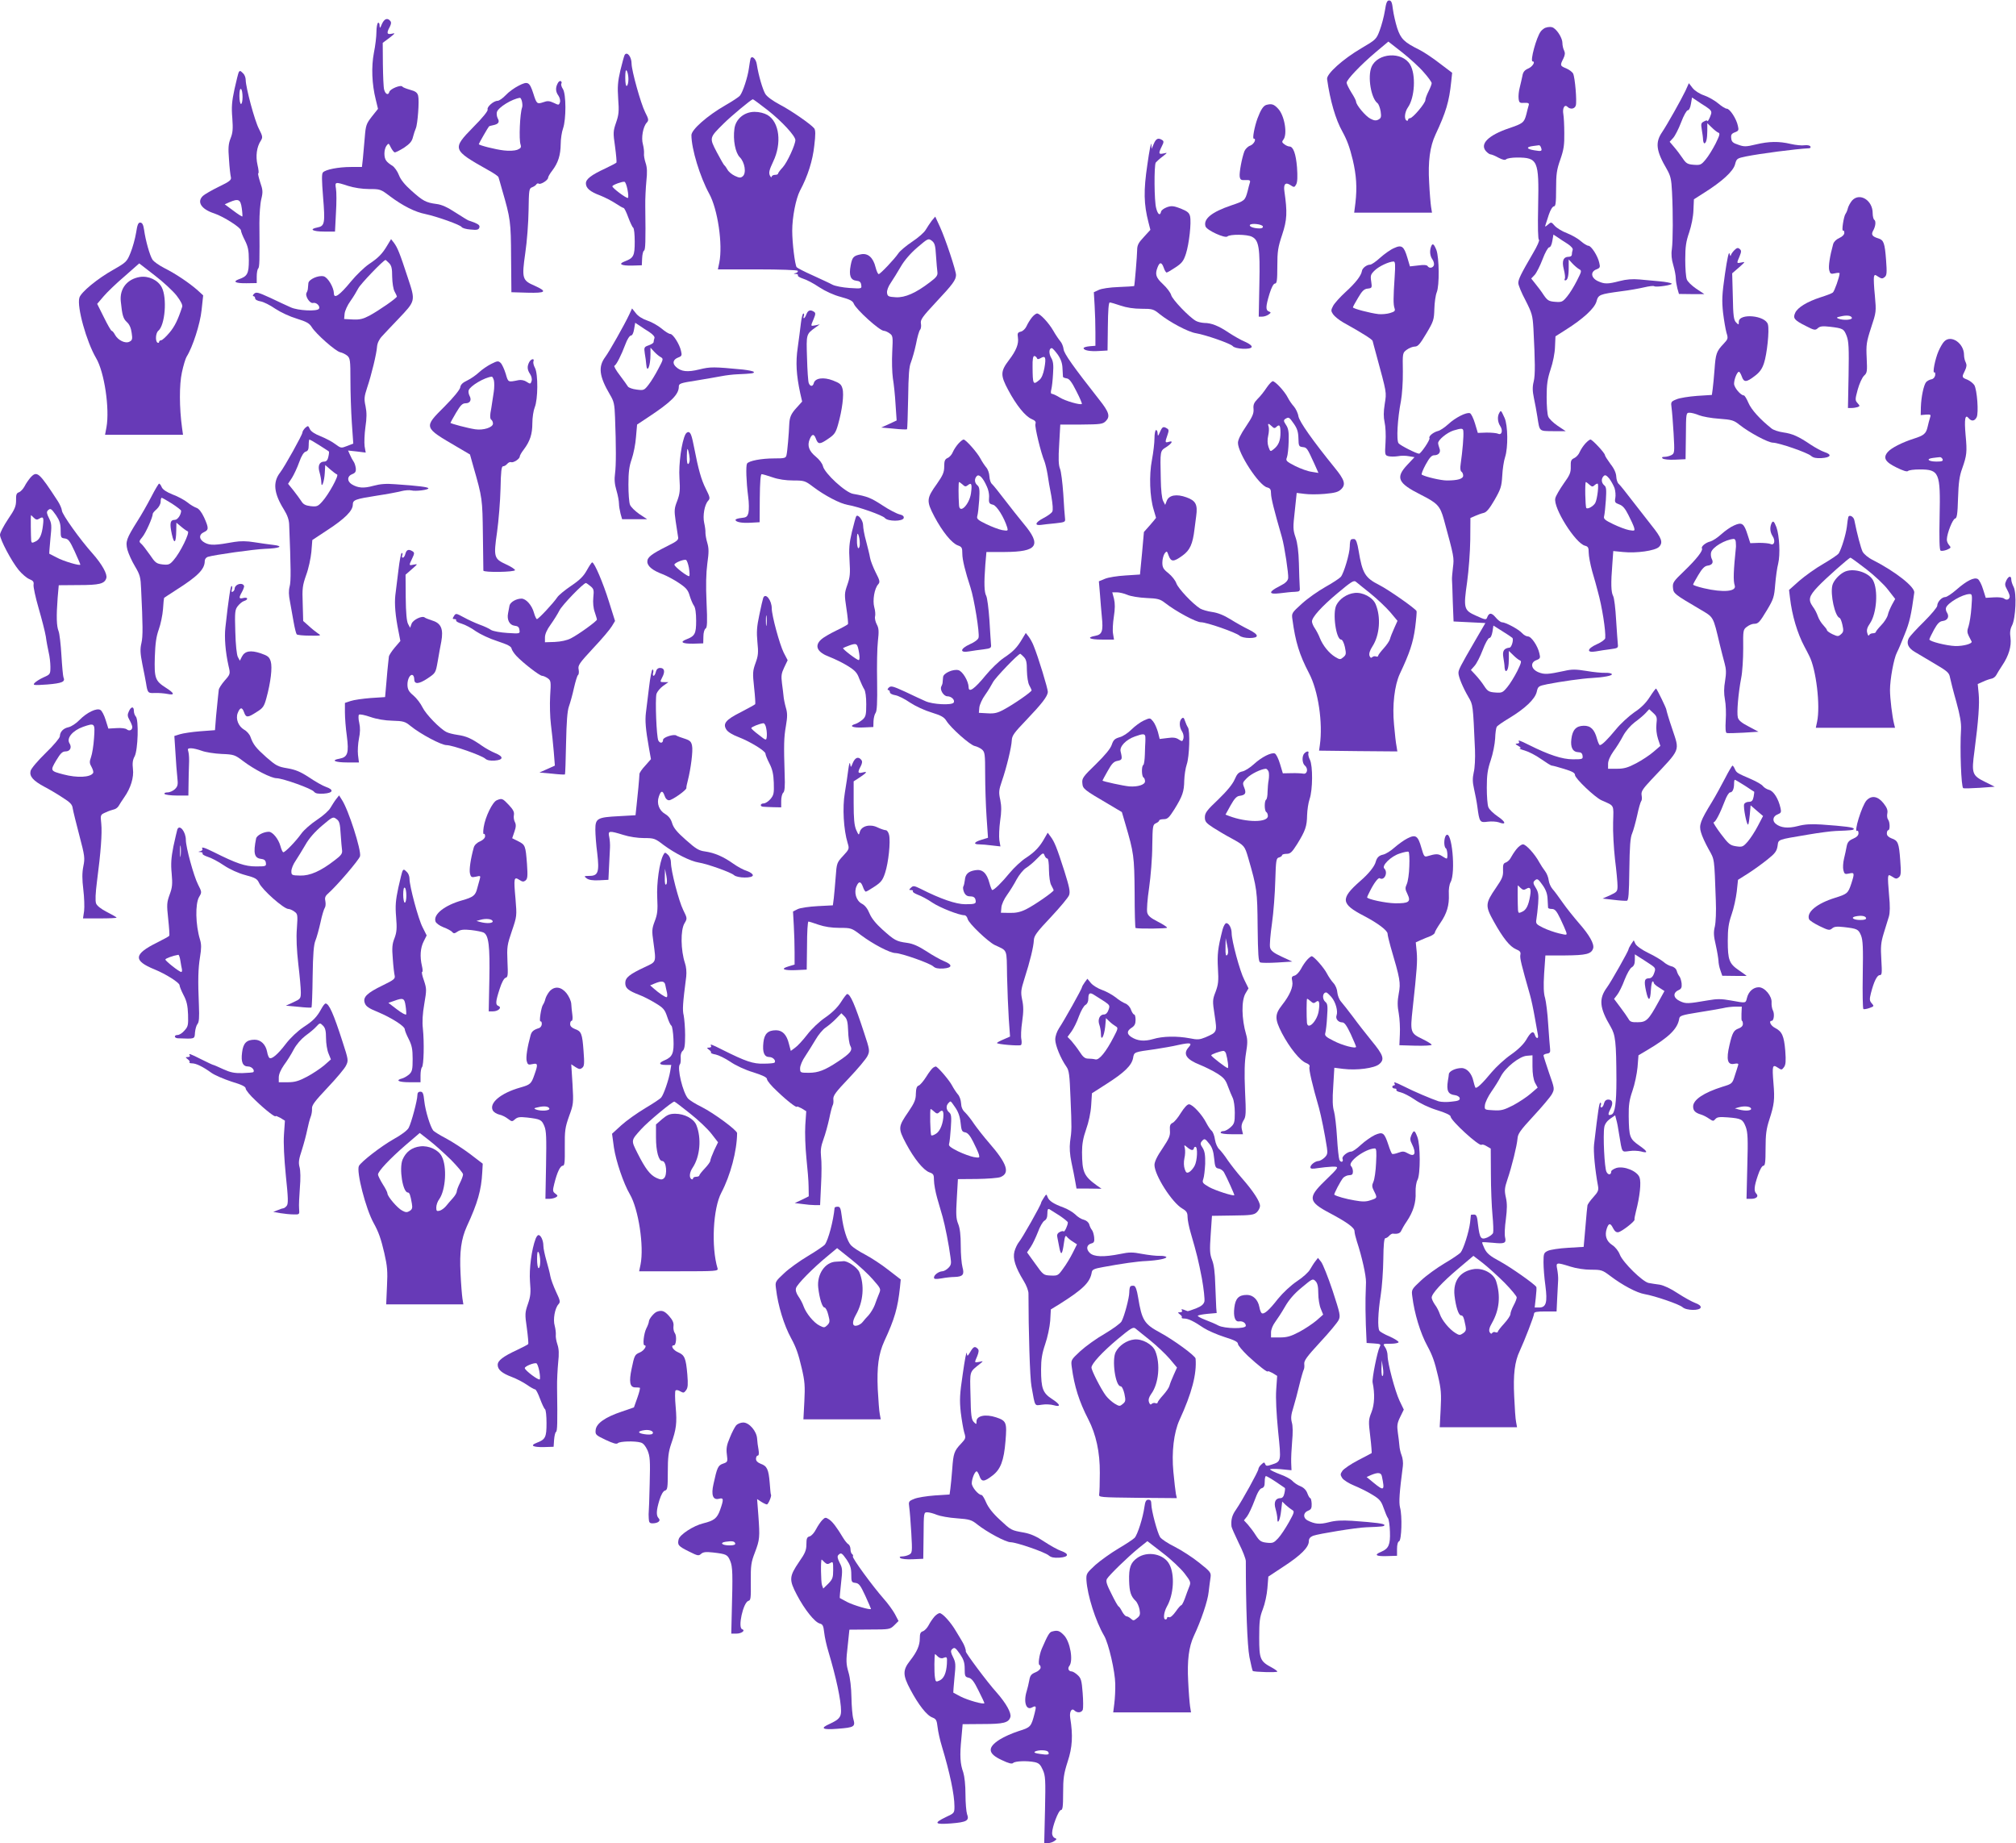 <?xml version="1.0" standalone="no"?>
<!DOCTYPE svg PUBLIC "-//W3C//DTD SVG 20010904//EN"
 "http://www.w3.org/TR/2001/REC-SVG-20010904/DTD/svg10.dtd">
<svg version="1.0" xmlns="http://www.w3.org/2000/svg"
 width="1280pt" height="1170pt" viewBox="0 0 1280 1170"
 preserveAspectRatio="xMidYMid meet">
<g transform="translate(0,1170) scale(0.1,-0.1)"
fill="#673ab7" stroke="none">
<path d="M8793 11632 c-6 -37 -21 -93 -33 -125 -21 -56 -24 -59 -116 -113
-118 -69 -223 -164 -218 -196 19 -136 54 -257 97 -333 30 -55 46 -98 66 -180
23 -98 28 -175 17 -272 l-8 -63 247 0 247 0 -6 38 c-3 20 -9 89 -12 153 -8
134 5 229 40 304 67 143 87 210 100 336 l6 57 -78 59 c-42 33 -102 73 -132 88
-95 47 -116 68 -139 137 -11 35 -23 88 -27 118 -5 43 -10 56 -23 57 -14 1 -20
-12 -28 -65z m246 -390 c28 -31 51 -63 51 -70 0 -7 -9 -30 -20 -52 -11 -22
-20 -46 -20 -55 0 -20 -80 -115 -97 -115 -7 0 -13 -5 -13 -11 0 -5 -4 -7 -10
-4 -16 10 -11 54 9 83 44 62 52 209 14 272 -50 85 -207 75 -245 -15 -26 -62
-3 -199 38 -230 7 -5 16 -29 20 -52 5 -35 3 -43 -14 -52 -15 -8 -27 -7 -50 5
-31 15 -92 88 -92 109 0 6 -13 32 -30 58 -16 26 -30 54 -30 62 0 19 88 112
185 194 l80 67 87 -68 c48 -38 110 -94 137 -126z"/>
<path d="M2425 11548 c-12 -29 -14 -30 -15 -10 0 13 -4 20 -10 17 -5 -3 -10
-30 -10 -58 0 -29 -7 -88 -16 -132 -17 -89 -13 -199 12 -298 l14 -58 -39 -49
c-35 -45 -39 -55 -45 -132 -4 -46 -9 -107 -12 -135 l-6 -53 -69 0 c-80 0 -163
-16 -179 -35 -8 -9 -7 -51 1 -152 14 -171 11 -188 -36 -197 -56 -11 -30 -26
44 -26 l68 0 6 118 c4 64 4 134 0 155 -7 43 -6 44 77 17 38 -12 90 -20 134
-20 69 0 73 -1 131 -45 83 -62 160 -101 227 -114 74 -16 220 -68 229 -82 4 -7
29 -14 56 -16 40 -4 51 -2 56 11 5 13 -2 21 -28 32 -19 7 -37 14 -39 14 -3 0
-39 22 -81 49 -53 35 -90 52 -123 56 -68 9 -86 19 -158 83 -43 38 -70 71 -81
100 -9 24 -28 51 -42 60 -14 8 -32 22 -38 31 -17 20 -16 72 1 96 13 17 14 17
27 -10 8 -16 19 -30 24 -32 6 -2 32 12 60 29 37 25 51 41 57 68 5 19 13 44 18
55 12 27 23 176 15 207 -5 20 -17 29 -51 38 -25 7 -47 16 -49 20 -9 14 -78
-14 -83 -33 -6 -24 -25 -16 -33 14 -4 13 -7 85 -8 161 l-1 136 43 32 c37 29
39 32 15 26 -32 -7 -35 4 -13 44 9 18 10 29 3 37 -18 22 -38 14 -53 -19z"/>
<path d="M9810 11523 c-8 -4 -20 -13 -27 -22 -28 -36 -70 -191 -52 -191 20 0
-1 -34 -28 -45 -23 -10 -33 -22 -37 -47 -4 -18 -11 -51 -17 -74 -6 -22 -9 -54
-7 -70 3 -26 7 -29 36 -27 26 1 32 -2 28 -15 -3 -10 -10 -36 -15 -58 -14 -52
-21 -58 -110 -88 -132 -45 -187 -100 -146 -146 10 -11 23 -20 29 -20 6 0 29
-9 50 -21 27 -14 42 -17 49 -10 6 6 37 11 68 11 133 0 141 -18 135 -306 -3
-138 -1 -214 5 -216 6 -2 -11 -41 -38 -86 -77 -132 -93 -165 -93 -189 0 -12
20 -62 46 -110 41 -81 45 -95 50 -178 11 -212 12 -293 2 -336 -9 -35 -8 -61 1
-105 7 -33 17 -86 22 -119 15 -96 9 -91 100 -92 l80 0 -51 34 c-28 19 -55 45
-60 59 -6 14 -10 70 -10 124 0 80 5 114 25 175 15 44 27 104 28 143 l3 67 63
40 c113 71 184 137 197 180 12 45 18 47 157 66 51 6 116 18 146 25 30 7 59 11
64 7 13 -8 120 8 111 17 -5 4 -38 11 -74 14 -36 3 -94 9 -130 12 -45 4 -84 1
-126 -10 -77 -20 -97 -20 -140 0 -43 21 -47 59 -8 74 23 9 25 14 18 42 -9 43
-51 108 -69 108 -8 0 -29 13 -48 29 -18 17 -58 39 -88 51 -30 11 -64 32 -77
46 -23 26 -23 26 -44 8 -16 -14 -20 -15 -16 -4 3 8 13 39 22 68 10 30 24 52
32 52 11 0 14 22 14 111 0 94 4 122 27 187 22 63 26 93 25 167 0 50 -3 104 -6
120 -7 38 8 65 26 47 18 -18 46 -14 53 8 8 26 -5 179 -17 203 -5 10 -25 25
-44 33 -39 16 -40 19 -18 62 11 23 12 36 5 51 -6 11 -11 33 -11 49 0 27 -28
76 -55 94 -12 9 -34 9 -55 1z m-26 -759 c9 -24 4 -26 -43 -18 -49 8 -54 21 -8
27 17 2 35 5 38 5 4 1 10 -5 13 -14z m169 -612 c24 -16 36 -31 32 -39 -3 -8
-5 -21 -5 -29 0 -8 -8 -14 -19 -14 -35 0 -46 -26 -32 -80 7 -27 10 -54 6 -60
-3 -5 -2 -10 3 -10 15 0 22 27 22 82 l0 51 23 -25 c13 -14 32 -30 42 -36 19
-10 18 -13 -13 -74 -17 -34 -45 -80 -62 -100 -29 -35 -34 -37 -76 -34 -40 3
-49 9 -72 42 -14 22 -38 54 -53 72 l-27 34 22 23 c11 12 34 57 50 99 16 43 35
76 42 76 8 0 16 16 20 40 l7 41 26 -17 c14 -10 43 -29 64 -42z"/>
<path d="M3966 11351 c-3 -4 -15 -48 -27 -97 -17 -73 -19 -106 -14 -181 6 -78
4 -101 -13 -150 -19 -55 -20 -65 -7 -153 7 -52 11 -98 9 -102 -2 -3 -34 -20
-70 -37 -91 -42 -124 -68 -124 -95 0 -30 26 -53 91 -77 30 -12 73 -34 97 -50
24 -16 47 -29 51 -29 5 0 18 -27 30 -60 12 -32 26 -62 31 -65 6 -4 10 -43 10
-89 0 -90 -7 -104 -63 -125 -44 -17 -24 -28 45 -27 l63 2 2 44 c1 24 6 46 12
49 9 6 11 52 8 281 -1 47 3 119 7 161 6 55 5 86 -5 115 -7 21 -12 49 -10 61 1
12 -2 38 -7 57 -12 41 1 112 24 137 14 15 13 22 -10 67 -27 53 -86 264 -86
308 0 44 -29 80 -44 55z m24 -153 c0 -20 -4 -40 -10 -43 -6 -4 -10 16 -10 52
0 41 3 54 10 43 5 -8 10 -32 10 -52z m-6 -701 c5 -26 7 -50 3 -53 -7 -7 -103
65 -99 74 3 9 64 31 77 28 6 -1 14 -24 19 -49z"/>
<path d="M4765 11327 c-2 -6 -6 -34 -10 -60 -7 -55 -39 -153 -57 -174 -6 -8
-48 -36 -92 -61 -115 -66 -216 -155 -216 -190 0 -87 54 -264 113 -372 54 -98
87 -321 64 -437 l-9 -43 251 0 c142 0 252 -4 256 -9 3 -5 -3 -12 -12 -14 -17
-4 -17 -5 0 -6 10 0 16 -5 13 -10 -3 -4 12 -13 33 -20 21 -6 67 -30 102 -54
40 -26 92 -50 138 -62 58 -16 75 -25 82 -43 14 -36 164 -172 191 -172 7 0 24
-7 36 -16 21 -15 22 -20 17 -118 -3 -56 -1 -131 4 -167 6 -35 14 -110 17 -166
l7 -102 -49 -23 -49 -22 79 -7 c44 -5 82 -6 85 -4 2 3 5 92 7 197 2 149 6 201
18 229 8 21 23 72 32 115 8 44 20 85 26 91 6 7 8 25 5 40 -4 23 9 42 96 135
106 113 126 140 127 172 0 28 -67 230 -102 306 l-30 65 -22 -26 c-11 -15 -28
-40 -38 -57 -9 -17 -48 -51 -86 -76 -39 -26 -78 -59 -88 -74 -24 -36 -115
-132 -125 -132 -5 0 -14 20 -20 44 -15 61 -48 90 -91 82 -49 -9 -57 -18 -67
-71 -12 -63 -1 -93 36 -97 21 -2 29 -9 31 -27 4 -24 3 -24 -75 -19 -43 3 -91
12 -108 21 -16 9 -73 35 -125 59 -52 23 -98 47 -102 52 -11 16 -28 154 -28
231 0 87 23 203 49 254 50 93 81 192 91 286 9 73 8 100 -1 111 -23 27 -145
112 -218 150 -45 24 -81 50 -92 68 -17 29 -43 117 -54 188 -5 35 -32 59 -40
35z m110 -327 c89 -70 174 -162 175 -189 0 -29 -51 -141 -80 -173 -17 -18 -30
-36 -30 -40 0 -5 -9 -8 -20 -8 -11 0 -20 -6 -21 -12 0 -7 -5 -3 -11 8 -8 18
-4 35 21 88 56 116 40 251 -36 296 -21 12 -52 20 -82 20 -65 0 -120 -45 -128
-107 -10 -72 6 -153 34 -181 32 -32 43 -101 19 -121 -13 -11 -22 -11 -51 3
-19 9 -40 27 -46 39 -7 12 -15 24 -19 27 -5 3 -26 41 -49 84 -48 92 -48 91 43
181 49 49 176 154 186 155 3 0 46 -32 95 -70z m1068 -925 c3 -44 7 -91 9 -104
2 -20 -7 -32 -47 -62 -90 -69 -158 -99 -217 -96 -48 3 -53 6 -56 28 -2 15 8
41 24 64 15 22 43 68 63 102 23 40 61 84 105 122 68 58 70 59 92 43 19 -15 23
-29 27 -97z"/>
<path d="M1516 11242 c-3 -5 -15 -53 -27 -107 -17 -79 -20 -115 -14 -184 5
-70 3 -94 -11 -129 -14 -36 -16 -61 -10 -135 3 -51 9 -101 12 -112 4 -17 -7
-27 -76 -60 -45 -22 -90 -48 -101 -58 -41 -38 -12 -85 72 -112 59 -20 169 -90
169 -108 0 -8 11 -36 25 -63 20 -40 25 -64 25 -126 0 -84 -9 -102 -62 -120
-44 -16 -23 -27 47 -26 l65 1 0 41 c0 23 4 46 9 51 9 9 10 44 8 290 0 55 5
123 12 151 11 45 10 58 -7 107 -10 32 -16 57 -12 57 4 0 2 24 -5 53 -13 56 -5
115 21 154 13 21 12 28 -12 75 -28 54 -83 261 -84 310 0 15 -7 34 -16 42 -18
18 -21 19 -28 8z m24 -158 c0 -24 -4 -44 -10 -44 -5 0 -10 23 -10 51 0 31 4
48 10 44 6 -3 10 -26 10 -51z m-5 -705 c4 -27 5 -52 4 -53 -2 -2 -28 14 -58
37 l-54 40 29 13 c58 25 71 19 79 -37z"/>
<path d="M3541 11171 c-15 -28 -14 -53 5 -79 8 -12 13 -31 9 -42 -6 -18 -8
-18 -39 -3 -28 13 -40 14 -67 4 -39 -13 -42 -11 -63 56 -24 74 -35 79 -93 49
-26 -13 -64 -40 -82 -60 -19 -20 -42 -36 -52 -36 -25 0 -69 -39 -63 -55 4 -8
-31 -52 -91 -112 -136 -139 -134 -144 95 -273 35 -19 64 -39 65 -45 2 -5 12
-41 23 -80 53 -182 56 -202 57 -430 l2 -220 101 -3 c119 -3 129 7 47 44 -79
34 -83 46 -60 207 11 73 20 195 21 271 2 130 3 140 22 147 11 4 23 12 27 18 3
6 11 9 16 5 12 -7 59 22 59 38 0 6 12 27 27 46 37 49 52 97 53 167 0 33 7 78
15 100 20 57 20 218 -1 250 -9 13 -13 29 -10 34 4 5 2 12 -3 16 -6 3 -15 -3
-20 -14z m-227 -115 c3 -14 4 -30 1 -38 -14 -38 -21 -204 -10 -235 6 -19 2
-24 -21 -34 -17 -6 -52 -8 -84 -4 -55 6 -160 33 -160 40 0 4 59 107 65 113 1
1 13 5 25 7 35 7 44 20 30 44 -6 12 -8 30 -5 40 9 30 96 83 146 90 4 1 10 -10
13 -23z"/>
<path d="M10701 11123 c-27 -56 -115 -213 -148 -262 -45 -66 -38 -119 30 -235
24 -43 29 -62 33 -145 7 -138 6 -309 -1 -363 -5 -31 -2 -65 9 -101 9 -30 16
-68 16 -84 0 -15 5 -44 10 -64 l10 -35 80 -1 81 0 -51 34 c-28 19 -55 45 -60
59 -6 14 -10 71 -10 126 0 82 5 115 25 173 14 42 26 100 27 141 l3 69 63 40
c116 73 186 137 198 181 10 38 13 39 70 51 90 18 309 47 402 52 7 1 10 6 6 12
-3 6 -20 9 -36 7 -17 -3 -56 1 -87 8 -76 18 -139 17 -223 -3 -62 -15 -75 -15
-111 -2 -34 11 -43 19 -45 41 -3 22 2 30 23 38 24 9 26 14 19 42 -9 44 -51
108 -70 108 -9 0 -33 15 -54 33 -21 18 -61 41 -89 51 -30 10 -61 30 -75 48
l-23 30 -22 -49z m132 -101 c30 -20 36 -29 31 -46 -8 -26 -23 -54 -24 -43 0 4
-10 3 -21 -4 -19 -9 -20 -16 -14 -52 4 -23 8 -52 8 -64 1 -13 5 -23 8 -23 12
0 19 31 19 80 l0 48 28 -27 c15 -15 34 -30 42 -33 12 -4 9 -16 -17 -69 -18
-35 -46 -81 -63 -101 -29 -35 -34 -37 -76 -34 -40 3 -49 9 -71 42 -15 22 -39
54 -54 71 l-28 33 22 24 c12 13 35 58 51 100 16 43 35 76 42 76 8 0 16 16 20
40 l7 41 26 -17 c14 -10 43 -29 64 -42z"/>
<path d="M8040 11034 c-19 -6 -35 -30 -56 -86 -19 -52 -33 -128 -24 -128 19 0
3 -34 -21 -44 -16 -5 -32 -22 -38 -36 -17 -46 -33 -135 -30 -160 3 -21 9 -25
37 -23 26 1 32 -2 28 -15 -3 -10 -10 -35 -15 -57 -16 -58 -18 -60 -104 -89
-124 -42 -178 -86 -163 -133 8 -25 125 -78 139 -64 15 15 126 14 156 -2 44
-22 52 -70 47 -299 l-4 -208 22 0 c12 0 30 6 40 13 17 12 17 14 2 20 -21 8
-20 31 4 111 13 42 26 66 35 66 12 0 15 20 15 109 0 96 4 121 31 202 31 93 33
142 14 274 -7 46 7 61 38 40 24 -16 26 -15 37 5 8 15 9 50 5 108 -7 86 -24
132 -48 132 -7 0 -22 6 -32 14 -16 11 -17 17 -7 29 28 34 8 154 -33 197 -27
29 -41 33 -75 24z m-22 -771 c2 -8 -5 -13 -20 -13 -36 0 -68 11 -62 22 8 13
77 5 82 -9z"/>
<path d="M7326 10788 l-14 -33 -2 30 c-1 17 -13 -42 -25 -129 -25 -167 -23
-252 7 -368 l12 -47 -42 -46 c-34 -36 -42 -52 -42 -83 0 -30 -16 -224 -19
-228 -1 -1 -45 -4 -98 -6 -58 -2 -110 -10 -128 -19 l-30 -14 5 -85 c3 -47 5
-123 5 -170 l0 -85 -37 -3 c-21 -2 -38 -7 -38 -12 0 -14 40 -22 99 -18 l53 3
2 152 c1 103 5 153 12 153 6 0 37 -9 69 -20 38 -13 84 -20 132 -20 70 0 77 -2
116 -34 64 -51 180 -113 229 -121 65 -11 221 -66 235 -82 15 -19 114 -24 120
-6 3 8 -14 21 -41 33 -25 10 -72 37 -104 58 -64 43 -110 62 -156 62 -17 1 -41
6 -53 13 -43 24 -150 136 -157 164 -4 15 -27 46 -52 69 -45 42 -52 62 -34 108
13 34 26 33 39 -4 5 -16 14 -30 18 -30 5 0 30 15 57 33 41 27 51 41 66 87 20
63 35 196 26 237 -5 22 -17 32 -59 49 -45 17 -58 19 -87 9 -19 -7 -36 -19 -38
-28 -6 -29 -21 -19 -31 21 -13 43 -14 271 -3 290 5 6 24 24 43 38 33 26 33 26
7 20 -32 -7 -34 -1 -12 44 14 27 14 34 3 41 -25 16 -39 10 -53 -23z"/>
<path d="M11760 10428 c-11 -13 -23 -34 -27 -48 -3 -14 -10 -30 -15 -37 -12
-15 -27 -114 -16 -107 4 3 8 -3 8 -14 0 -11 -12 -24 -32 -33 -19 -8 -35 -24
-39 -39 -21 -76 -31 -141 -25 -165 6 -23 10 -26 36 -20 17 4 30 4 30 0 0 -21
-33 -115 -43 -122 -7 -6 -42 -19 -80 -31 -83 -27 -144 -64 -159 -98 -16 -34
-5 -47 67 -83 54 -28 61 -29 77 -14 14 12 29 14 75 9 85 -10 90 -13 108 -59
13 -35 15 -76 12 -250 l-4 -207 22 0 c13 0 31 3 40 6 15 6 14 8 -1 25 -16 18
-16 23 1 86 10 37 28 76 40 88 20 18 21 27 17 112 -4 84 -2 101 28 193 33 99
33 102 24 203 -6 56 -8 110 -6 119 4 16 6 16 28 1 20 -13 27 -13 40 -2 14 11
15 28 9 109 -8 106 -15 126 -47 136 -40 12 -49 24 -36 48 17 29 20 63 8 71 -5
3 -10 22 -10 42 0 82 -82 132 -130 81z m-2 -745 c4 -14 -53 -18 -85 -6 -15 6
-13 9 12 14 41 10 68 6 73 -8z"/>
<path d="M864 10222 c-6 -37 -22 -94 -35 -126 -23 -57 -27 -61 -109 -108 -102
-57 -207 -144 -216 -178 -17 -57 45 -279 106 -383 53 -89 87 -322 66 -439 l-9
-48 248 0 247 0 -6 43 c-18 130 -18 276 -1 353 9 43 23 89 30 100 38 60 86
208 95 296 l10 93 -37 34 c-53 46 -137 103 -209 139 -33 17 -68 41 -76 54 -17
26 -44 122 -53 188 -5 33 -11 46 -24 47 -13 1 -19 -12 -27 -65z m257 -398 c27
-35 39 -60 36 -71 -27 -83 -48 -126 -82 -166 -22 -26 -45 -47 -52 -47 -7 0
-13 -5 -13 -11 0 -5 -4 -7 -10 -4 -15 9 -12 61 5 75 43 35 57 209 22 276 -24
46 -83 74 -138 66 -82 -13 -131 -75 -122 -156 9 -88 15 -109 39 -131 16 -14
26 -38 30 -68 6 -39 4 -47 -14 -56 -26 -14 -73 9 -92 44 -7 14 -17 25 -21 25
-4 0 -26 38 -49 85 l-43 86 40 47 c22 26 82 84 134 128 l93 82 98 -76 c54 -41
116 -99 139 -128z"/>
<path d="M2460 10144 c-33 -56 -58 -81 -118 -121 -29 -20 -80 -69 -113 -109
-72 -88 -109 -114 -109 -76 -1 38 -38 101 -65 108 -34 8 -94 -19 -97 -43 -1
-10 -2 -25 -3 -33 0 -8 -4 -21 -8 -27 -13 -20 20 -72 41 -66 21 5 47 -21 37
-37 -11 -18 -134 -12 -179 9 -23 10 -81 37 -129 60 -79 36 -90 39 -104 26 -8
-8 -10 -15 -4 -15 6 0 11 -6 11 -14 0 -8 15 -16 34 -19 19 -3 61 -24 94 -47
35 -23 93 -50 137 -63 61 -19 79 -29 94 -53 26 -43 152 -154 181 -160 14 -3
34 -13 45 -22 18 -16 20 -29 20 -157 0 -77 4 -199 9 -271 l9 -130 -39 -15
c-38 -15 -40 -14 -74 11 -19 15 -61 37 -93 50 -38 15 -63 31 -70 47 -10 22
-11 22 -29 7 -10 -10 -18 -23 -18 -30 0 -14 -113 -217 -141 -253 -48 -61 -41
-132 24 -236 21 -34 32 -64 33 -95 11 -274 12 -360 3 -393 -7 -26 -6 -55 2
-95 6 -31 16 -90 23 -129 7 -40 16 -76 20 -80 4 -4 41 -8 83 -8 72 -1 75 0 52
14 -13 9 -40 30 -59 48 l-35 31 -3 109 c-4 99 -1 117 22 183 15 40 29 106 33
147 l6 75 97 64 c109 71 160 122 160 160 0 31 15 36 155 58 61 9 129 22 152
28 23 6 52 8 65 5 26 -7 108 3 108 13 0 8 -61 16 -208 26 -62 5 -97 2 -142
-10 -61 -17 -98 -14 -137 10 -31 20 -29 52 3 64 20 8 25 16 23 38 -2 15 -8 34
-14 42 -6 8 -16 27 -23 43 l-12 27 56 -6 56 -7 -7 40 c-3 23 -1 77 5 121 9 60
9 93 1 133 -10 46 -9 60 10 118 28 83 60 216 63 261 2 22 13 46 32 66 16 17
61 66 101 107 113 119 112 114 62 265 -51 156 -65 190 -88 221 l-18 23 -23
-38z m10 -114 c16 -16 20 -34 20 -87 1 -40 7 -78 15 -93 8 -14 14 -28 15 -32
0 -10 -114 -89 -175 -122 -40 -21 -61 -26 -105 -24 l-55 3 3 34 c2 18 18 54
37 80 18 25 40 62 50 81 13 26 157 177 173 180 1 0 11 -9 22 -20z m-443 -1156
c32 -21 60 -38 61 -40 2 -1 1 -16 -3 -33 -4 -21 -13 -31 -25 -31 -32 0 -44
-26 -31 -69 6 -21 11 -49 11 -62 1 -45 19 4 22 58 l3 51 32 -28 c17 -15 36
-29 43 -32 14 -4 -53 -127 -95 -173 -27 -30 -34 -32 -73 -28 -33 4 -47 12 -59
32 -9 14 -32 45 -50 68 l-34 42 25 38 c13 21 34 66 46 100 14 40 29 63 41 66
14 4 19 14 19 41 0 20 2 36 5 36 2 0 31 -16 62 -36z"/>
<path d="M9086 10134 c-10 -27 -7 -59 9 -81 8 -12 12 -28 9 -37 -7 -18 -30
-21 -40 -5 -4 7 -25 9 -59 4 l-53 -6 -16 54 c-22 74 -36 85 -85 62 -22 -9 -61
-37 -88 -61 -26 -24 -55 -44 -64 -44 -21 0 -50 -22 -52 -41 -5 -29 -39 -74
-104 -133 -35 -32 -70 -71 -79 -88 -14 -27 -14 -32 0 -53 9 -13 37 -36 63 -51
124 -69 185 -108 188 -118 1 -6 12 -45 23 -86 68 -251 66 -237 54 -314 -8 -50
-8 -84 -1 -116 6 -25 9 -82 6 -128 -5 -80 -4 -82 19 -88 13 -3 40 -3 59 0 19
4 51 4 70 0 l36 -6 -46 -49 c-76 -81 -60 -116 85 -189 107 -54 123 -71 147
-156 66 -242 66 -243 58 -307 -4 -34 -7 -69 -6 -77 1 -8 3 -71 5 -140 l5 -125
101 -5 101 -5 -67 -115 c-93 -160 -104 -182 -104 -202 0 -25 29 -94 63 -152
30 -52 29 -45 42 -336 2 -52 -1 -117 -8 -143 -8 -37 -8 -61 2 -105 7 -31 17
-82 21 -112 13 -100 16 -103 66 -96 24 3 55 1 70 -4 49 -19 46 2 -6 37 -28 19
-55 45 -60 59 -6 14 -10 70 -10 124 0 80 5 115 25 174 14 41 26 103 28 138 1
34 6 68 10 74 3 6 38 31 77 54 103 62 166 122 177 168 8 36 11 37 68 49 86 17
222 36 280 39 75 4 135 15 129 25 -3 5 -22 9 -42 8 -20 -1 -74 4 -120 12 -67
11 -93 11 -140 0 -103 -22 -126 -24 -165 -8 -47 20 -53 62 -11 77 23 9 25 14
18 42 -10 47 -51 108 -73 108 -10 0 -26 9 -37 21 -21 24 -105 69 -128 69 -8 0
-26 14 -40 31 -26 31 -42 31 -54 -1 -6 -16 -12 -15 -69 11 -79 35 -82 46 -58
214 10 72 19 192 20 268 l1 139 30 13 c16 7 40 16 54 19 18 4 37 27 69 82 39
68 45 85 49 153 2 42 10 95 18 119 20 61 18 202 -3 249 -23 50 -23 50 -33 33
-14 -22 -12 -58 5 -84 19 -29 10 -61 -14 -49 -9 4 -41 7 -72 7 l-56 -2 -18 60
c-10 33 -24 62 -32 65 -22 8 -93 -28 -138 -70 -22 -20 -51 -40 -65 -43 -31 -8
-61 -34 -54 -45 6 -10 -55 -99 -66 -99 -16 0 -119 52 -130 66 -15 17 -7 157
15 269 7 39 13 121 12 187 -2 117 -2 118 25 138 15 11 38 20 51 20 20 0 33 16
73 83 46 77 49 87 51 156 1 40 8 88 15 105 18 43 16 220 -2 269 -16 40 -25 46
-34 21z m-231 -191 c-9 -135 -9 -175 -1 -199 6 -17 2 -22 -28 -31 -19 -6 -52
-9 -73 -7 -53 6 -163 35 -163 43 0 4 15 31 33 61 25 43 38 56 61 58 27 3 28 5
22 46 -6 37 -3 45 23 70 27 26 89 55 119 56 11 0 12 -19 7 -97z m436 -980 c3
-33 -5 -124 -17 -209 -4 -26 -2 -44 5 -48 6 -4 11 -15 11 -25 0 -21 -35 -31
-104 -31 -37 0 -136 23 -159 37 -4 2 7 31 25 64 24 44 38 59 54 59 29 0 44 20
33 45 -4 11 -8 26 -8 32 -1 20 56 67 97 80 52 16 62 15 63 -4z m311 -1312 c10
-9 -4 -60 -17 -62 -36 -4 -47 -21 -40 -62 4 -23 8 -52 8 -64 1 -13 5 -23 8
-23 12 0 19 31 19 80 l0 48 28 -27 c15 -15 34 -30 42 -33 12 -4 9 -16 -17 -69
-18 -35 -46 -81 -63 -101 -29 -35 -34 -37 -76 -34 -40 3 -49 8 -71 42 -14 22
-39 53 -55 70 l-29 31 23 26 c13 14 36 59 52 101 16 43 35 76 42 76 8 0 16 16
20 40 l6 39 57 -36 c31 -19 59 -38 63 -42z"/>
<path d="M11011 10111 c-12 -12 -21 -27 -22 -33 -1 -7 -4 -2 -8 12 -4 16 -14
-27 -29 -130 -19 -132 -20 -168 -12 -245 6 -49 16 -107 22 -128 11 -35 10 -39
-19 -70 -45 -47 -50 -63 -57 -162 -4 -49 -9 -106 -12 -126 l-5 -36 -94 -6
c-52 -4 -111 -13 -131 -22 -35 -14 -36 -17 -31 -53 3 -20 9 -94 13 -163 7
-122 6 -127 -14 -138 -11 -6 -31 -11 -43 -11 -16 0 -20 -3 -13 -10 6 -6 41
-10 79 -8 l67 3 2 147 c1 147 1 148 24 148 12 0 39 -7 60 -16 20 -8 78 -19
127 -22 81 -6 94 -10 130 -39 62 -49 181 -113 212 -113 39 -1 219 -63 242 -84
14 -12 32 -16 67 -14 58 4 68 22 19 38 -19 6 -59 28 -88 47 -78 53 -117 70
-174 78 -29 4 -63 15 -75 25 -73 58 -129 120 -147 163 -11 26 -24 47 -29 47
-20 0 -62 50 -62 74 0 28 19 76 31 76 4 0 12 -13 18 -30 13 -38 29 -38 82 3
31 23 47 45 59 82 19 57 35 208 25 245 -14 58 -185 74 -185 17 0 -20 -1 -20
-17 -4 -15 15 -19 41 -21 165 l-4 147 44 38 c39 35 41 37 16 31 -33 -7 -33 -7
-13 39 12 30 12 37 0 47 -11 9 -18 7 -34 -9z"/>
<path d="M3995 9703 c-29 -62 -127 -236 -152 -269 -46 -62 -39 -122 29 -238
26 -43 30 -61 33 -145 7 -182 7 -306 0 -357 -5 -36 -3 -67 9 -107 9 -30 16
-68 16 -84 0 -15 5 -44 10 -64 l10 -35 80 0 79 0 -50 33 c-27 19 -54 45 -59
59 -6 14 -10 72 -10 128 0 79 5 117 21 162 11 32 24 95 27 139 l7 80 65 43
c152 100 200 148 200 198 0 19 10 23 108 38 59 10 132 22 162 28 30 6 75 11
100 12 93 4 111 6 106 15 -3 5 -34 11 -68 15 -188 18 -207 18 -277 1 -77 -19
-117 -14 -149 16 -25 23 -19 47 15 60 21 8 24 13 17 41 -9 43 -51 108 -68 108
-8 0 -33 15 -55 34 -23 19 -63 42 -91 51 -30 10 -59 28 -73 47 l-24 30 -18
-39z m128 -111 c24 -16 36 -31 32 -39 -3 -8 -5 -19 -5 -24 0 -6 -14 -15 -31
-21 -29 -10 -31 -13 -25 -52 4 -22 8 -53 9 -68 5 -63 27 -13 27 61 l0 44 23
-25 c13 -14 32 -30 42 -35 18 -10 17 -14 -15 -74 -18 -35 -46 -81 -62 -101
-28 -36 -31 -37 -76 -31 -26 3 -50 12 -55 19 -4 7 -27 39 -51 71 -25 32 -40
60 -35 61 12 5 43 65 70 137 11 31 27 55 35 55 8 0 16 15 20 40 l7 41 26 -17
c14 -10 43 -29 64 -42z"/>
<path d="M5120 9705 c-5 -14 -12 -25 -16 -25 -3 0 -4 7 0 15 3 8 1 15 -3 15
-5 0 -12 -28 -16 -62 -4 -35 -13 -104 -20 -154 -14 -94 -9 -175 16 -291 l12
-52 -36 -40 c-35 -38 -44 -60 -46 -106 -2 -55 -12 -173 -17 -192 -4 -21 -10
-23 -80 -23 -79 0 -160 -15 -171 -33 -8 -14 -5 -114 7 -207 6 -41 6 -88 2
-105 -7 -26 -14 -30 -45 -33 -20 -2 -37 -7 -37 -12 0 -14 40 -22 100 -18 l53
3 1 152 c1 104 5 153 12 153 6 0 37 -9 69 -20 37 -13 84 -20 131 -20 70 0 76
-2 125 -39 75 -57 173 -108 221 -116 67 -11 222 -66 236 -83 18 -23 115 -23
120 0 2 11 -6 18 -27 23 -17 4 -66 29 -108 57 -74 48 -95 57 -186 73 -49 8
-182 131 -192 176 -4 17 -23 42 -45 60 -44 36 -56 70 -39 111 14 34 27 36 39
4 14 -38 25 -38 76 -3 42 28 50 39 65 92 26 91 39 191 28 228 -7 27 -17 35
-61 52 -60 23 -113 15 -121 -17 -6 -23 -23 -23 -32 0 -4 9 -9 81 -11 159 -5
155 -6 151 56 196 l25 18 -27 -6 c-33 -6 -32 -8 -12 40 13 31 13 39 2 46 -23
15 -38 10 -48 -16z"/>
<path d="M6551 9684 c-11 -14 -26 -38 -33 -54 -7 -16 -23 -32 -36 -35 -21 -5
-23 -11 -19 -38 6 -40 -11 -83 -57 -143 -54 -71 -55 -96 -5 -189 52 -98 109
-168 149 -185 23 -10 29 -17 24 -32 -5 -17 34 -181 58 -238 5 -14 14 -50 19
-80 4 -30 15 -93 24 -138 9 -54 12 -90 6 -100 -5 -10 -31 -28 -58 -42 -50 -26
-57 -48 -13 -42 14 2 54 7 90 10 62 7 65 8 62 32 -2 14 -7 84 -11 155 -5 72
-14 144 -21 160 -9 22 -11 64 -5 155 l7 125 134 0 c123 1 136 3 155 22 29 29
21 57 -41 135 -166 211 -224 293 -227 321 -2 17 -11 40 -21 51 -10 12 -30 41
-44 66 -30 52 -85 110 -103 110 -8 0 -23 -12 -34 -26z m165 -235 c20 -29 29
-55 30 -88 1 -25 3 -49 3 -53 1 -4 11 -8 24 -10 16 -2 32 -23 61 -81 22 -42
37 -79 35 -81 -9 -9 -106 19 -141 41 -21 13 -43 23 -49 23 -7 0 -9 10 -4 28 4
15 9 60 11 100 4 56 1 79 -12 101 -16 28 -14 61 4 61 5 0 22 -19 38 -41z
m-133 -21 c3 -10 9 -10 25 -1 30 18 35 3 23 -64 -7 -38 -18 -64 -32 -75 -40
-34 -42 -29 -43 84 -1 46 3 68 11 68 6 0 13 -6 16 -12z"/>
<path d="M12345 9533 c-10 -9 -26 -37 -37 -62 -22 -51 -40 -143 -26 -135 4 3
6 -5 5 -18 -3 -14 -12 -24 -25 -26 -11 -2 -26 -10 -33 -18 -15 -19 -31 -93
-33 -159 l-1 -50 33 3 c31 2 33 0 26 -20 -4 -13 -11 -38 -15 -57 -10 -44 -23
-55 -89 -76 -72 -23 -141 -58 -163 -83 -33 -37 -19 -64 53 -99 42 -21 68 -29
74 -23 6 6 39 10 74 10 125 0 133 -19 127 -300 -3 -139 -1 -211 6 -215 6 -4
24 -1 40 5 27 12 28 14 14 30 -8 9 -15 25 -14 36 1 39 37 129 52 132 12 3 16
26 19 130 3 97 9 141 26 187 30 85 32 106 22 213 -9 102 -3 135 19 108 18 -22
38 -20 51 5 14 26 3 176 -15 205 -8 11 -27 27 -44 34 -36 14 -36 16 -15 58 11
23 12 36 5 51 -6 11 -11 32 -11 48 0 74 -82 130 -125 86z m-11 -748 c4 -12 -4
-15 -39 -15 -52 0 -69 17 -23 23 18 2 38 5 44 5 7 1 14 -5 18 -13z"/>
<path d="M3360 9401 c-14 -27 -13 -48 6 -76 9 -14 13 -33 9 -44 -6 -19 -8 -20
-31 -5 -14 10 -35 14 -51 11 -69 -14 -66 -15 -82 40 -9 29 -23 60 -32 69 -15
14 -20 14 -60 -6 -24 -12 -59 -36 -77 -53 -18 -17 -52 -41 -75 -52 -30 -14
-43 -27 -45 -45 -3 -14 -41 -62 -98 -119 -136 -136 -137 -132 80 -259 l80 -47
21 -75 c58 -202 58 -206 61 -435 2 -121 3 -223 3 -227 1 -13 201 -10 201 3 0
5 -25 22 -56 36 -78 36 -81 46 -58 206 10 72 20 196 22 275 2 110 6 142 16
142 8 0 19 7 26 15 7 9 19 14 25 11 15 -5 55 21 55 36 0 6 11 26 26 45 39 52
54 97 54 166 0 36 7 81 15 101 21 51 22 211 2 250 -9 16 -13 35 -10 42 8 21
-15 17 -27 -5z m-224 -116 c3 -14 3 -47 -1 -73 -4 -26 -9 -58 -11 -72 -2 -14
-6 -41 -10 -61 -3 -23 -2 -39 5 -43 6 -4 11 -15 11 -25 0 -24 -61 -44 -113
-36 -47 7 -157 36 -157 41 0 2 16 30 35 63 29 49 41 61 61 61 29 0 40 21 25
48 -6 12 -8 27 -5 35 10 28 100 81 146 86 4 1 10 -10 14 -24z"/>
<path d="M8042 9239 c-15 -23 -40 -55 -57 -71 -23 -24 -29 -37 -26 -65 2 -28
-7 -49 -48 -110 -33 -48 -51 -85 -51 -104 0 -66 133 -270 185 -283 20 -5 25
-13 25 -39 0 -27 18 -101 69 -277 17 -59 43 -234 40 -260 -3 -18 -17 -32 -53
-50 -74 -37 -74 -55 0 -46 33 4 75 9 94 9 34 2 35 3 32 37 -1 19 -4 85 -5 145
-2 73 -9 128 -21 163 -17 49 -17 64 -5 169 l12 114 49 -6 c27 -4 85 -4 130 0
66 6 86 12 104 30 30 30 21 59 -41 135 -142 175 -224 292 -231 327 -3 21 -17
49 -29 63 -13 14 -30 39 -39 57 -19 38 -79 103 -95 103 -6 0 -24 -19 -39 -41z
m173 -229 c21 -30 28 -52 29 -92 1 -49 3 -53 27 -56 27 -3 28 -5 76 -110 l24
-54 -43 7 c-24 3 -71 20 -105 37 -56 29 -61 33 -52 55 5 13 10 58 11 101 2 61
-2 83 -17 105 -16 24 -16 30 -4 38 22 13 24 12 54 -31z m-140 -16 c12 -13 19
-14 28 -5 20 20 27 12 27 -35 0 -51 -12 -81 -44 -106 -20 -16 -21 -16 -32 15
-7 20 -8 46 -2 71 5 21 6 47 3 57 -8 23 -2 24 20 3z"/>
<path d="M7365 8958 c-12 -28 -14 -29 -15 -10 0 12 -4 22 -10 22 -5 0 -10 -23
-10 -52 0 -28 -7 -90 -16 -137 -19 -98 -14 -236 11 -317 8 -27 15 -50 15 -51
0 -1 -17 -22 -38 -46 l-39 -44 -12 -135 -13 -135 -92 -6 c-51 -3 -109 -12
-130 -21 l-39 -16 7 -83 c3 -45 9 -110 12 -144 9 -88 2 -111 -41 -119 -60 -11
-38 -24 41 -24 l77 0 -6 37 c-4 20 -1 69 5 108 8 51 8 84 1 114 l-11 41 29 0
c16 0 46 -7 67 -16 20 -9 75 -18 120 -20 74 -3 88 -7 120 -32 68 -53 196 -122
227 -122 37 0 222 -65 245 -85 10 -9 36 -15 63 -15 64 0 62 21 -5 54 -29 14
-81 43 -116 65 -42 26 -80 41 -115 46 -29 4 -63 14 -77 22 -48 30 -140 128
-151 160 -6 18 -28 46 -50 64 -33 26 -39 37 -39 68 0 20 7 46 14 57 14 18 15
18 26 -13 15 -41 32 -41 89 1 46 33 64 73 75 166 2 19 7 58 11 85 10 72 -3 97
-62 118 -63 23 -111 14 -125 -22 l-10 -26 -13 25 c-8 15 -14 69 -15 140 -4
181 -5 177 35 202 38 25 46 43 15 33 -23 -7 -24 -3 -8 42 10 29 10 36 -2 43
-24 15 -30 12 -45 -22z"/>
<path d="M4352 8943 c-24 -46 -44 -189 -38 -278 5 -76 3 -98 -14 -144 -19 -48
-20 -61 -10 -130 6 -42 13 -86 15 -98 5 -20 -5 -28 -67 -59 -102 -51 -128 -71
-128 -99 0 -29 33 -56 97 -80 26 -10 73 -35 104 -56 45 -30 58 -45 68 -81 7
-23 19 -52 27 -63 9 -12 14 -47 14 -96 0 -82 -8 -97 -63 -118 -44 -17 -24 -28
45 -27 l63 2 1 43 c0 24 6 46 14 51 10 6 12 39 6 166 -5 109 -3 186 5 247 10
70 10 96 0 130 -7 23 -12 52 -12 65 1 13 -3 41 -8 63 -10 45 2 115 25 140 14
15 12 23 -15 77 -28 55 -47 122 -73 257 -15 77 -22 98 -35 102 -6 2 -16 -4
-21 -14z m27 -155 c1 -15 -3 -30 -9 -33 -6 -4 -10 16 -9 52 1 44 3 52 9 33 4
-14 8 -37 9 -52z m-5 -692 c4 -26 6 -50 2 -53 -7 -7 -92 58 -94 72 -2 11 56
35 73 31 6 -2 14 -24 19 -50z"/>
<path d="M6086 8885 c-13 -14 -29 -38 -36 -54 -6 -16 -21 -33 -33 -38 -18 -8
-22 -19 -22 -55 0 -36 -9 -56 -46 -109 -67 -93 -68 -109 -17 -207 52 -98 111
-170 149 -184 26 -9 29 -15 29 -53 0 -38 18 -111 52 -215 23 -70 59 -291 51
-318 -2 -11 -26 -29 -54 -41 -64 -29 -68 -57 -6 -46 23 4 65 10 92 13 46 6 50
9 47 32 -1 14 -6 84 -10 155 -5 72 -14 140 -20 152 -13 24 -15 79 -6 198 l7
81 116 0 c209 1 236 42 120 180 -27 32 -80 100 -118 149 -38 50 -75 96 -83
103 -8 6 -15 28 -16 48 -1 21 -10 46 -21 58 -10 12 -26 36 -36 55 -19 37 -93
121 -107 121 -5 0 -19 -11 -32 -25z m180 -274 c9 -18 14 -45 14 -60 -3 -44 -1
-49 25 -55 24 -6 70 -80 90 -144 6 -22 5 -23 -32 -17 -21 4 -66 21 -101 38
-54 26 -62 34 -57 51 4 12 9 57 12 101 4 66 2 83 -11 94 -19 16 -21 42 -4 59
15 15 40 -12 64 -67z m-154 13 c14 -14 20 -14 33 -4 23 19 28 7 20 -51 -10
-72 -73 -135 -76 -76 -4 55 -4 147 0 147 3 0 13 -7 23 -16z"/>
<path d="M10066 8885 c-13 -14 -29 -38 -36 -54 -6 -16 -22 -33 -35 -39 -20 -9
-23 -18 -22 -54 1 -37 -5 -53 -45 -108 -25 -36 -50 -78 -53 -93 -15 -59 127
-285 188 -301 20 -5 24 -12 24 -44 0 -21 10 -74 22 -118 13 -43 29 -101 36
-129 27 -96 51 -250 47 -296 -1 -8 -24 -26 -52 -38 -65 -29 -69 -57 -7 -46 23
4 65 11 92 14 46 6 50 8 47 31 -2 14 -6 84 -11 155 -4 72 -12 140 -19 152 -13
24 -15 79 -5 201 l6 84 61 -6 c87 -9 204 8 229 32 28 28 18 56 -48 138 -30 38
-86 110 -124 159 -38 50 -75 96 -83 103 -8 6 -15 27 -16 46 -1 23 -13 51 -37
81 -19 26 -35 51 -35 56 0 13 -80 99 -92 99 -5 0 -19 -11 -32 -25z m185 -283
c6 -19 8 -47 5 -63 -5 -27 -2 -31 25 -41 22 -8 37 -25 58 -67 16 -31 32 -66
36 -79 6 -22 5 -23 -32 -17 -21 4 -66 21 -101 38 -54 26 -62 34 -57 51 3 12 8
57 11 102 4 66 3 83 -10 93 -19 16 -21 42 -4 59 9 9 17 6 35 -15 12 -16 27
-43 34 -61z m-159 21 c14 -13 21 -14 30 -5 7 7 16 12 21 12 10 0 -1 -97 -14
-122 -11 -21 -48 -42 -57 -33 -7 7 -10 165 -3 165 3 0 13 -8 23 -17z"/>
<path d="M193 8668 c-11 -13 -28 -37 -37 -55 -9 -17 -25 -34 -36 -38 -15 -5
-19 -15 -18 -51 0 -37 -7 -56 -51 -120 -28 -42 -51 -86 -51 -99 0 -30 73 -168
119 -224 20 -24 50 -50 67 -57 25 -10 30 -18 27 -36 -2 -13 12 -79 32 -148 20
-69 41 -150 46 -181 4 -32 13 -77 18 -100 6 -24 11 -66 11 -92 0 -47 -1 -48
-44 -67 -24 -11 -49 -27 -57 -36 -12 -14 -4 -15 82 -9 94 8 115 17 102 45 -3
8 -9 71 -13 140 -4 69 -12 138 -18 153 -13 32 -15 93 -6 212 l7 80 126 1 c132
0 165 8 176 44 8 25 -27 88 -87 156 -80 89 -194 249 -195 273 -1 13 -13 40
-26 60 -120 184 -132 195 -174 149z m163 -239 c22 -33 29 -53 29 -93 0 -48 2
-51 26 -54 23 -3 32 -15 63 -82 20 -44 36 -81 36 -84 0 -10 -109 22 -150 45
-25 13 -46 24 -47 24 -1 1 2 43 7 95 9 84 8 97 -9 131 -14 27 -16 40 -8 48 17
17 22 14 53 -30z m-141 -16 c13 -13 21 -14 35 -5 24 15 29 8 23 -41 -7 -62
-21 -93 -49 -105 -20 -10 -24 -9 -26 6 -2 22 -4 162 -1 162 1 0 9 -8 18 -17z"/>
<path d="M960 8545 c-24 -46 -63 -115 -87 -152 -71 -113 -77 -131 -64 -183 7
-25 28 -72 48 -105 32 -54 36 -69 39 -145 11 -228 12 -299 2 -342 -9 -37 -8
-64 6 -135 10 -48 20 -101 23 -118 10 -64 12 -66 56 -64 23 1 59 -2 80 -6 49
-10 46 4 -11 40 -67 43 -73 60 -69 195 3 87 9 129 25 174 12 33 24 91 27 129
2 39 6 71 7 72 2 2 37 24 78 51 137 87 180 131 180 183 0 11 8 22 19 26 42 13
291 48 363 51 95 3 123 17 53 25 -27 3 -82 11 -121 17 -47 8 -88 8 -125 2
-122 -22 -154 -23 -187 -6 -39 20 -42 52 -7 68 31 14 31 26 1 93 -16 34 -33
56 -48 61 -12 4 -39 19 -58 35 -19 15 -61 38 -94 50 -38 15 -62 31 -69 46 -5
13 -13 23 -17 23 -3 0 -26 -38 -50 -85z m132 -42 c32 -21 58 -41 58 -45 0 -25
-22 -58 -40 -58 -30 0 -34 -22 -19 -91 15 -68 27 -57 28 24 l1 49 30 -25 c16
-14 35 -27 42 -30 16 -5 -48 -136 -90 -183 -24 -28 -32 -31 -70 -27 -39 5 -46
10 -81 62 -22 31 -46 63 -55 70 -14 12 -14 16 8 42 21 25 66 125 66 148 0 4
11 17 25 29 14 13 25 33 25 47 0 14 3 25 7 25 3 0 33 -17 65 -37z"/>
<path d="M5436 8422 c-3 -5 -15 -49 -27 -98 -17 -72 -20 -107 -15 -184 5 -80
3 -104 -14 -152 -19 -54 -19 -63 -6 -150 8 -51 12 -96 10 -100 -3 -4 -37 -23
-77 -42 -39 -19 -82 -44 -94 -56 -44 -41 -24 -81 54 -110 31 -12 83 -37 115
-57 47 -29 60 -43 74 -82 10 -25 24 -55 31 -66 8 -12 13 -49 13 -95 0 -67 -3
-79 -22 -97 -13 -11 -33 -24 -45 -28 -46 -13 -22 -26 45 -23 l67 3 1 37 c1 21
7 44 13 52 9 11 12 65 10 198 -2 101 0 217 5 258 7 62 6 82 -7 106 -9 17 -14
40 -11 51 3 11 1 38 -5 58 -12 44 1 120 25 146 12 14 11 23 -16 75 -16 32 -33
75 -36 94 -3 19 -15 66 -25 105 -11 38 -19 84 -19 101 0 31 -33 74 -44 56z
m23 -169 c1 -18 -3 -33 -9 -33 -5 0 -10 24 -9 53 0 38 3 47 9 32 5 -11 9 -35
9 -52z m-4 -700 c4 -25 3 -43 -3 -43 -12 0 -105 71 -99 76 2 2 21 10 43 18 45
15 48 12 59 -51z"/>
<path d="M11735 8417 c-2 -6 -6 -34 -9 -62 -7 -51 -33 -136 -51 -167 -5 -9
-50 -39 -98 -67 -49 -28 -117 -77 -153 -108 l-65 -58 6 -50 c13 -112 47 -226
92 -310 9 -16 22 -42 30 -58 44 -84 72 -318 50 -419 l-8 -38 252 0 251 0 -6
24 c-12 47 -26 163 -26 216 0 67 24 200 44 238 8 15 30 66 49 115 31 75 42
125 61 265 5 36 -120 134 -261 206 -31 15 -58 38 -67 54 -11 23 -35 112 -52
198 -4 25 -33 40 -39 21z m113 -329 c52 -40 115 -99 139 -131 l46 -59 -20 -36
c-11 -21 -24 -50 -27 -66 -4 -16 -23 -46 -42 -65 -19 -20 -34 -39 -34 -43 0
-4 -9 -8 -19 -8 -11 0 -21 -6 -24 -12 -2 -7 -8 -1 -11 13 -6 19 -1 36 17 62
43 64 53 211 19 274 -29 52 -130 81 -185 51 -32 -17 -66 -55 -73 -84 -14 -57
16 -195 45 -206 6 -1 14 -22 19 -45 8 -36 7 -45 -9 -59 -17 -15 -21 -15 -54 0
-19 9 -35 21 -35 25 0 5 -11 19 -23 32 -13 13 -29 39 -35 57 -6 18 -20 46 -32
61 -31 44 -25 67 33 128 47 50 196 182 206 183 3 0 47 -32 99 -72z"/>
<path d="M11246 8374 c-10 -26 -7 -53 9 -78 19 -29 10 -61 -14 -49 -9 4 -41 7
-72 7 l-56 -2 -17 53 c-23 73 -36 82 -85 60 -22 -9 -59 -35 -83 -57 -23 -21
-54 -41 -68 -45 -31 -7 -61 -33 -54 -44 8 -14 -34 -68 -114 -145 -67 -64 -73
-73 -70 -105 3 -37 9 -41 172 -137 88 -52 82 -41 125 -222 10 -41 24 -96 31
-121 10 -36 11 -61 3 -111 -8 -44 -8 -81 -1 -119 6 -30 8 -89 5 -131 -3 -53
-1 -78 6 -81 7 -2 55 -1 107 2 l95 6 -62 33 c-45 23 -64 39 -69 57 -8 31 3
156 21 250 8 39 13 123 13 189 -1 114 -1 119 23 137 13 10 33 19 44 19 29 0
36 8 85 89 40 67 45 82 51 160 4 47 12 107 19 133 14 57 8 178 -11 231 -15 40
-23 46 -33 21z m-225 -116 c1 -13 1 -26 1 -29 -16 -155 -18 -215 -8 -245 14
-39 -72 -47 -196 -18 -38 9 -68 19 -68 23 0 4 15 31 33 61 23 39 39 56 57 59
32 4 41 20 28 44 -5 10 -7 29 -4 40 8 34 90 82 144 86 6 1 13 -9 13 -21z"/>
<path d="M8577 8274 c-4 -4 -7 -23 -7 -42 0 -45 -38 -172 -57 -194 -9 -10 -53
-39 -98 -64 -46 -26 -113 -73 -149 -106 -65 -59 -66 -60 -60 -101 19 -142 44
-223 105 -340 59 -111 89 -316 69 -457 l-5 -35 249 -3 248 -2 -5 32 c-4 18
-11 80 -16 138 -12 121 3 250 37 323 62 131 84 197 97 292 7 55 11 103 9 106
-11 19 -179 136 -236 165 -91 46 -108 74 -132 219 -8 48 -16 71 -27 73 -8 1
-18 0 -22 -4z m125 -342 c42 -34 98 -87 124 -117 l47 -56 -21 -47 c-12 -26
-24 -57 -27 -69 -3 -12 -21 -38 -40 -59 -19 -21 -35 -42 -35 -47 0 -5 -6 -7
-14 -4 -7 3 -18 1 -24 -5 -7 -7 -12 -3 -17 10 -4 14 3 34 19 59 46 71 55 186
20 268 -18 43 -82 77 -133 71 -48 -5 -96 -37 -116 -77 -26 -50 -2 -219 30
-219 8 0 18 -21 24 -47 9 -43 8 -50 -10 -65 -19 -16 -22 -16 -52 2 -38 23 -78
72 -97 120 -7 19 -22 47 -32 62 -10 14 -18 34 -18 43 0 27 60 94 164 181 86
72 102 82 115 71 9 -8 51 -41 93 -75z"/>
<path d="M2574 8185 c-3 -14 -11 -25 -16 -25 -6 0 -8 7 -4 15 3 8 2 15 -3 15
-5 0 -14 -48 -21 -107 -7 -60 -16 -132 -20 -162 -6 -55 0 -131 21 -233 l11
-57 -36 -42 c-20 -24 -37 -50 -37 -58 -1 -9 -3 -29 -5 -46 -2 -16 -7 -70 -11
-120 l-8 -90 -92 -6 c-50 -4 -107 -12 -127 -19 l-36 -12 0 -60 c0 -33 5 -100
12 -149 14 -109 6 -135 -46 -145 -58 -10 -30 -24 49 -24 l74 0 -6 48 c-3 26 0
73 6 103 8 39 9 69 2 100 -6 24 -6 48 -2 52 5 5 37 -2 72 -14 40 -14 93 -23
140 -24 69 -2 81 -5 115 -33 64 -52 196 -122 229 -122 38 0 223 -65 246 -86
11 -10 31 -14 60 -12 56 4 58 25 4 47 -22 9 -61 30 -85 47 -67 47 -100 61
-155 69 -28 4 -59 12 -70 18 -41 20 -131 113 -152 156 -12 25 -38 59 -58 76
-29 24 -37 38 -38 67 -1 37 18 72 34 62 5 -3 9 -14 9 -25 0 -34 28 -33 84 4
52 35 52 35 65 108 7 41 17 98 23 127 14 78 -1 115 -55 132 -23 8 -46 16 -50
20 -16 14 -75 -14 -84 -40 l-9 -25 -13 24 c-9 17 -14 70 -15 169 l-1 144 40
35 c38 33 39 34 13 29 -33 -7 -33 -7 -11 39 15 31 15 37 3 45 -25 16 -39 11
-46 -15z"/>
<path d="M3726 8080 c-21 -38 -45 -62 -100 -99 -40 -27 -80 -60 -88 -73 -24
-36 -119 -138 -129 -138 -4 0 -13 19 -19 41 -13 47 -50 89 -79 89 -33 0 -71
-22 -76 -44 -2 -12 -6 -33 -9 -48 -9 -42 9 -76 41 -80 21 -2 29 -9 31 -27 4
-24 3 -24 -76 -19 -46 3 -90 11 -104 19 -12 9 -45 24 -73 34 -27 10 -73 31
-100 46 -50 27 -51 27 -63 8 -10 -16 -10 -19 4 -19 8 0 13 -4 10 -9 -3 -4 13
-14 35 -20 23 -7 63 -28 90 -48 28 -19 89 -48 137 -63 63 -21 88 -33 90 -47 2
-10 16 -31 30 -46 41 -44 148 -127 164 -127 7 0 23 -7 35 -15 21 -15 22 -21
16 -113 -3 -53 -1 -135 5 -182 6 -47 14 -124 18 -172 l7 -88 -49 -22 -49 -22
79 -7 c44 -5 81 -7 83 -5 2 2 5 91 7 197 3 139 8 205 18 234 8 22 23 75 32
117 10 43 21 80 26 83 5 3 7 19 4 35 -6 26 4 40 92 135 55 58 108 121 119 140
l20 33 -39 124 c-36 116 -92 248 -106 248 -4 0 -19 -23 -34 -50z m23 -101 c21
-17 23 -25 18 -72 -3 -32 0 -67 9 -92 7 -22 14 -43 14 -48 0 -10 -116 -94
-165 -119 -25 -13 -63 -21 -102 -23 l-63 -2 0 31 c0 20 13 50 36 81 20 28 45
68 56 90 17 34 152 174 168 174 3 0 16 -9 29 -20z"/>
<path d="M12738 8014 c-10 -21 -9 -31 5 -56 9 -16 17 -36 17 -43 0 -20 -19
-28 -35 -15 -8 7 -36 10 -66 8 l-51 -3 -17 54 c-9 30 -24 59 -33 65 -23 14
-71 -10 -137 -68 -29 -25 -60 -46 -70 -46 -22 0 -51 -31 -51 -55 0 -10 -38
-55 -84 -101 -46 -45 -89 -92 -96 -104 -18 -33 -5 -63 37 -88 21 -13 79 -47
128 -76 80 -47 91 -57 96 -87 4 -19 21 -88 40 -154 24 -87 32 -135 30 -175 -8
-124 1 -369 14 -373 6 -3 53 -1 105 2 l95 7 -60 30 c-84 41 -88 54 -69 195 26
198 33 302 27 365 l-6 62 34 15 c19 9 43 17 54 19 11 2 24 12 30 23 6 11 22
38 37 60 42 62 60 123 53 176 -5 34 -2 56 10 79 23 45 30 205 10 244 -8 15
-15 37 -15 47 0 27 -18 23 -32 -7z m-221 -170 c-3 -47 -12 -100 -18 -119 -10
-28 -10 -39 1 -62 8 -15 16 -31 18 -35 7 -14 -52 -30 -103 -29 -56 2 -165 29
-165 42 0 4 13 32 29 61 22 40 36 54 56 56 31 4 43 27 27 53 -7 10 -9 24 -6
32 12 31 103 84 148 86 18 1 19 -5 13 -85z"/>
<path d="M1507 7988 c-9 -5 -17 -15 -17 -23 0 -8 -5 -17 -12 -21 -8 -5 -9 0
-6 14 4 12 3 22 -2 22 -6 0 -19 -81 -39 -264 -7 -62 0 -154 20 -243 12 -51 12
-52 -25 -94 -20 -23 -37 -50 -37 -58 -1 -9 -3 -29 -5 -46 -2 -16 -7 -70 -12
-120 l-7 -90 -94 -7 c-52 -4 -110 -13 -129 -19 l-35 -11 7 -107 c3 -58 9 -129
12 -157 5 -44 3 -55 -15 -73 -11 -11 -33 -21 -47 -21 -14 0 -23 -4 -19 -10 3
-5 39 -10 78 -10 l73 0 1 68 c0 37 2 94 3 127 2 33 0 70 -4 83 -6 19 -4 22 17
22 13 0 44 -7 68 -16 24 -9 81 -18 126 -20 78 -3 85 -6 135 -44 72 -55 180
-110 214 -110 40 -1 224 -66 238 -86 9 -11 25 -14 61 -12 61 4 67 25 14 43
-20 7 -68 34 -106 60 -55 36 -86 49 -138 58 -61 10 -73 17 -134 70 -67 60 -83
80 -101 130 -5 15 -23 36 -40 45 -36 21 -55 68 -41 105 15 38 28 40 40 7 13
-37 23 -37 80 0 41 25 48 36 62 87 28 102 39 196 28 234 -9 29 -18 36 -64 52
-64 21 -100 15 -119 -21 l-13 -26 -13 24 c-7 14 -14 77 -16 160 -4 126 -2 140
16 163 11 14 29 29 40 32 29 9 24 26 -5 19 -28 -7 -30 0 -10 36 8 14 14 30 15
36 0 17 -23 23 -43 12z"/>
<path d="M4846 7905 c-3 -9 -15 -58 -25 -109 -16 -74 -18 -109 -12 -172 7 -67
5 -87 -12 -133 -18 -50 -19 -64 -9 -155 6 -55 9 -102 7 -106 -2 -3 -42 -25
-90 -50 -98 -49 -118 -74 -92 -113 9 -14 41 -33 76 -46 73 -28 171 -88 171
-105 0 -7 11 -35 25 -62 19 -37 26 -67 28 -123 2 -66 0 -78 -21 -103 -13 -15
-32 -28 -43 -28 -22 0 -26 -19 -4 -21 8 -1 38 -2 65 -3 l50 -1 0 41 c0 23 6
46 13 52 9 8 12 39 9 114 -6 189 -5 237 8 310 10 59 10 82 -1 118 -7 25 -13
56 -14 70 -1 14 -6 51 -10 82 -6 48 -4 63 14 101 l22 46 -25 48 c-26 52 -76
236 -76 281 0 52 -40 102 -54 67z m21 -172 c-2 -16 -4 -3 -4 27 0 30 2 43 4
28 2 -16 2 -40 0 -55z m-2 -657 c4 -18 5 -43 3 -56 -3 -21 -5 -21 -50 15 -27
20 -48 39 -48 43 0 7 51 28 77 31 7 0 15 -14 18 -33z"/>
<path d="M6490 7644 c-33 -56 -58 -81 -118 -121 -29 -20 -80 -69 -113 -109
-72 -88 -109 -114 -109 -76 -1 38 -38 101 -65 108 -34 8 -94 -19 -97 -43 -1
-10 -2 -25 -3 -33 0 -8 -4 -20 -8 -27 -12 -20 14 -63 38 -63 26 0 50 -24 40
-40 -11 -18 -134 -12 -179 9 -23 10 -81 37 -129 60 -79 36 -90 39 -104 26 -8
-8 -10 -15 -4 -15 6 0 11 -6 11 -14 0 -8 15 -16 34 -19 19 -3 61 -24 94 -47
35 -23 93 -50 137 -63 61 -19 79 -29 94 -53 26 -43 151 -155 181 -160 14 -3
34 -13 45 -22 18 -16 20 -29 20 -157 0 -77 4 -199 9 -272 l9 -131 -42 -13
c-47 -14 -54 -29 -13 -29 15 0 51 -3 81 -7 l53 -6 -7 40 c-3 23 -1 77 5 121 9
60 9 93 1 134 -11 49 -9 63 10 119 29 83 61 215 63 259 1 30 15 49 91 128 101
106 135 150 138 179 1 19 -61 223 -90 293 -7 19 -22 46 -32 59 l-18 23 -23
-38z m10 -114 c16 -16 20 -34 20 -87 1 -40 7 -78 15 -93 8 -14 14 -28 15 -32
0 -10 -114 -89 -176 -122 -40 -22 -61 -27 -105 -24 l-54 3 3 34 c2 18 18 54
37 80 18 25 40 62 50 81 13 26 157 177 173 180 1 0 11 -9 22 -20z"/>
<path d="M4164 7435 c-3 -14 -10 -25 -14 -25 -5 0 -6 9 -3 20 3 11 1 20 -4 20
-5 0 -15 -51 -22 -112 -8 -62 -17 -135 -20 -163 -6 -50 -2 -104 20 -227 l12
-67 -36 -41 c-21 -22 -37 -46 -37 -53 -1 -28 -11 -136 -18 -197 l-7 -65 -105
-6 c-138 -7 -150 -14 -150 -85 0 -30 5 -98 12 -150 14 -119 6 -144 -49 -144
-36 -1 -37 -1 -18 -16 14 -10 38 -14 79 -12 l59 3 4 85 c2 47 5 101 6 120 1
19 -1 50 -5 68 -9 39 -1 40 90 12 37 -12 92 -20 131 -20 63 0 70 -2 123 -43
74 -55 172 -104 223 -112 56 -9 205 -62 225 -80 22 -20 120 -21 120 -1 0 8
-17 20 -37 27 -21 6 -60 27 -88 47 -62 44 -117 68 -178 77 -40 5 -59 17 -122
73 -56 49 -78 76 -87 105 -8 28 -22 46 -45 60 -38 22 -55 67 -40 110 13 39 24
41 36 7 6 -19 17 -30 29 -30 20 0 113 66 110 78 -1 4 3 25 9 47 19 74 34 190
27 221 -5 26 -13 34 -47 45 -23 7 -47 16 -53 20 -14 11 -84 -11 -84 -27 0 -22
-19 -25 -30 -5 -12 23 -21 259 -12 296 4 13 22 36 41 50 l35 25 -27 0 c-27 0
-28 0 -12 31 19 36 14 59 -14 59 -14 0 -23 -9 -27 -25z"/>
<path d="M10475 7276 c-24 -38 -56 -70 -99 -98 -34 -24 -87 -72 -116 -108 -53
-64 -88 -99 -102 -100 -4 0 -12 18 -18 39 -16 61 -41 85 -85 84 -48 -1 -71
-26 -78 -84 -7 -54 9 -83 45 -84 16 0 24 -7 26 -22 3 -22 0 -23 -62 -23 -67 0
-152 28 -278 91 -62 31 -73 34 -63 19 3 -5 -2 -10 -12 -10 -14 -1 -13 -4 7
-15 16 -9 19 -15 10 -15 -8 -1 5 -7 30 -14 25 -7 72 -31 104 -54 33 -23 63
-42 69 -42 5 0 40 -9 78 -21 52 -16 69 -25 69 -39 0 -21 126 -141 168 -160 85
-38 77 -24 74 -141 -2 -57 4 -162 12 -234 9 -71 16 -147 16 -168 0 -36 -3 -39
-47 -60 l-48 -21 70 -8 c39 -5 76 -7 84 -6 11 2 14 42 16 198 2 147 6 204 18
230 8 19 22 71 32 115 9 44 21 84 25 89 5 5 6 21 3 37 -4 24 4 38 63 101 189
200 179 176 131 322 -21 61 -37 116 -37 121 0 9 -56 124 -65 134 -2 2 -20 -22
-40 -53z m42 -173 c-3 -30 1 -65 10 -93 l15 -45 -43 -37 c-24 -21 -74 -54
-110 -73 -53 -28 -78 -35 -123 -35 l-56 0 0 31 c0 20 13 49 33 78 19 25 47 70
62 99 17 32 47 66 74 87 25 18 56 44 69 58 l23 25 26 -24 c23 -21 25 -29 20
-71z"/>
<path d="M818 7184 c-10 -21 -9 -31 5 -56 9 -16 17 -36 17 -43 0 -20 -19 -28
-35 -15 -8 7 -36 10 -66 8 l-51 -3 -17 54 c-9 30 -24 59 -33 64 -23 15 -86
-15 -134 -64 -20 -21 -51 -41 -68 -45 -34 -7 -55 -29 -56 -58 0 -10 -40 -58
-89 -105 -52 -51 -93 -99 -97 -115 -8 -34 16 -62 89 -101 29 -15 80 -45 113
-67 51 -32 63 -45 66 -71 3 -18 22 -95 42 -171 34 -129 36 -143 25 -196 -8
-41 -8 -81 0 -147 6 -49 8 -111 5 -136 l-7 -47 107 0 c58 0 106 2 106 5 0 3
-27 18 -60 35 -39 20 -64 40 -70 55 -6 17 -4 64 6 142 24 183 33 303 27 364
-6 57 -6 57 28 72 19 9 43 17 53 19 10 2 24 12 30 23 6 11 22 35 35 54 41 58
62 127 55 180 -4 35 -2 57 11 80 21 41 27 233 7 253 -6 6 -12 22 -12 35 0 31
-18 29 -32 -3z m-221 -170 c-3 -47 -12 -101 -19 -120 -11 -30 -10 -40 4 -64 8
-15 13 -32 9 -37 -17 -28 -101 -32 -188 -9 -84 22 -85 23 -46 89 27 45 39 57
59 57 29 0 42 25 25 52 -20 32 19 80 86 104 75 26 77 25 70 -72z"/>
<path d="M7502 7138 c-16 -16 -15 -54 3 -81 8 -12 12 -32 9 -44 -6 -21 -8 -21
-30 -7 -17 12 -36 14 -72 9 l-49 -6 -11 44 c-7 24 -20 55 -31 68 -19 23 -19
23 -59 5 -22 -10 -57 -36 -78 -57 -22 -22 -55 -44 -76 -49 -30 -9 -39 -17 -49
-47 -8 -25 -42 -66 -101 -124 -82 -79 -89 -90 -86 -120 3 -37 8 -41 172 -137
l79 -47 22 -75 c54 -184 57 -205 59 -437 0 -123 3 -224 6 -224 23 -6 200 -4
200 2 0 5 -27 22 -60 39 -45 23 -61 37 -66 57 -4 15 1 86 12 158 10 71 20 191
20 265 2 126 3 135 23 144 12 5 21 13 21 18 0 4 13 8 29 8 24 0 34 10 67 62
52 84 62 113 63 183 1 33 8 80 16 103 17 49 22 216 7 235 -5 7 -13 25 -18 40
-7 22 -12 25 -22 15z m-230 -115 c0 -10 1 -25 0 -33 -1 -8 -2 -43 -3 -78 -1
-34 -5 -65 -10 -68 -12 -7 -11 -71 1 -79 6 -3 10 -15 10 -25 0 -21 -45 -36
-100 -32 -36 3 -170 32 -170 37 0 2 15 29 33 61 26 47 39 60 62 64 30 6 32 10
20 60 -8 31 34 75 91 95 52 19 64 18 66 -2z"/>
<path d="M8282 6918 c-17 -17 -15 -63 3 -78 23 -19 15 -56 -10 -51 -11 2 -45
4 -75 3 l-55 -1 -18 60 c-10 33 -24 62 -33 66 -22 8 -83 -22 -133 -68 -24 -22
-57 -43 -73 -46 -24 -5 -34 -16 -49 -51 -13 -30 -49 -74 -104 -127 -72 -68
-85 -85 -85 -113 0 -27 7 -36 53 -66 28 -18 82 -50 118 -69 80 -44 82 -47 104
-122 56 -193 58 -211 60 -439 2 -175 5 -220 16 -225 8 -4 57 -4 109 -1 l95 6
-67 31 c-52 24 -69 38 -74 58 -4 14 2 83 12 153 10 70 19 192 21 271 4 132 6
144 24 148 10 3 19 9 19 14 0 5 13 9 29 9 24 0 34 10 67 62 52 84 62 113 63
183 1 33 8 80 16 103 20 58 21 210 2 249 -8 15 -12 34 -10 41 6 15 -9 16 -25
0z m-227 -117 c3 -10 3 -34 0 -52 -4 -19 -6 -53 -7 -76 0 -24 -4 -45 -9 -49
-12 -7 -12 -71 1 -79 6 -3 10 -15 10 -25 0 -42 -135 -42 -246 0 l-23 9 32 58
c24 43 39 59 57 61 38 5 44 17 30 52 -12 30 -11 33 17 61 27 27 89 57 120 59
6 0 14 -9 18 -19z"/>
<path d="M5415 6858 c-13 -32 -13 -32 -17 -8 -3 15 -7 2 -12 -35 -4 -33 -14
-100 -22 -148 -16 -93 -8 -234 18 -319 11 -36 10 -39 -29 -81 -39 -42 -41 -46
-47 -133 -4 -49 -9 -110 -12 -135 l-6 -46 -96 -5 c-55 -3 -111 -11 -127 -19
l-30 -15 5 -89 c3 -50 5 -126 5 -169 l0 -79 -40 -12 c-54 -16 -28 -27 55 -23
l62 3 2 152 c0 84 4 153 9 153 4 0 33 -9 64 -20 38 -13 83 -20 133 -20 74 0
77 -1 135 -45 79 -59 186 -115 221 -115 38 -1 220 -65 240 -85 12 -11 30 -15
63 -13 58 4 61 24 6 46 -22 9 -73 37 -112 63 -53 34 -87 49 -125 54 -67 9 -79
16 -155 84 -41 37 -69 71 -82 102 -13 32 -30 53 -50 63 -35 19 -51 72 -32 112
14 32 27 30 40 -6 5 -16 14 -30 18 -30 5 0 30 15 57 33 41 27 51 41 66 87 21
64 35 196 25 240 -4 17 -13 30 -21 30 -8 0 -32 8 -53 18 -47 23 -102 9 -112
-29 -6 -23 -7 -22 -23 13 -12 29 -16 69 -16 173 l0 135 40 26 c46 31 50 39 15
30 -29 -7 -31 1 -10 40 10 20 11 32 3 41 -18 22 -38 15 -53 -19z"/>
<path d="M10952 6758 c-24 -46 -60 -112 -82 -148 -75 -122 -84 -148 -70 -194
6 -23 28 -70 48 -106 39 -70 36 -50 46 -325 3 -70 0 -139 -6 -166 -9 -36 -8
-60 6 -119 9 -40 16 -84 17 -99 0 -14 5 -41 12 -60 l12 -35 78 -1 c42 -1 77 0
77 0 0 1 -22 17 -50 36 -61 42 -70 65 -70 187 0 75 5 111 24 166 14 39 28 105
33 146 l8 75 65 41 c36 23 91 63 122 88 48 38 59 53 64 85 7 44 -8 39 194 73
69 12 148 22 175 23 103 4 115 5 115 14 0 9 -51 16 -205 27 -67 4 -106 2 -151
-10 -62 -16 -109 -11 -140 15 -23 19 -17 48 12 59 22 9 25 14 19 40 -13 59
-44 109 -73 116 -15 4 -32 15 -39 24 -6 9 -40 29 -75 44 -88 38 -92 40 -103
64 -5 12 -12 22 -15 22 -3 0 -25 -37 -48 -82z m126 -45 c31 -21 58 -38 60 -39
1 0 -1 -15 -4 -32 -5 -25 -12 -32 -31 -32 -13 0 -26 -7 -29 -15 -7 -18 17
-137 25 -129 4 3 8 32 11 64 l5 58 39 -34 40 -34 -33 -63 c-18 -35 -47 -79
-64 -99 -30 -34 -35 -36 -75 -30 -38 6 -47 14 -97 80 -29 39 -50 72 -45 72 12
0 42 59 71 135 11 30 26 55 34 55 15 0 25 22 25 56 0 13 2 24 5 24 3 0 31 -17
63 -37z"/>
<path d="M2134 6627 c-11 -14 -26 -39 -36 -55 -9 -17 -47 -51 -85 -76 -38 -25
-83 -64 -100 -88 -35 -49 -102 -118 -114 -118 -5 0 -13 19 -19 41 -12 43 -49
89 -73 89 -34 0 -77 -23 -81 -43 -19 -93 -11 -124 31 -129 20 -2 29 -9 31 -25
3 -22 0 -23 -63 -23 -69 0 -124 19 -268 91 -60 30 -82 36 -72 20 3 -5 -3 -12
-12 -14 -17 -4 -17 -5 0 -6 10 0 16 -5 13 -10 -3 -4 12 -13 33 -20 21 -6 67
-30 102 -54 39 -26 92 -50 137 -62 64 -17 75 -24 87 -50 19 -43 157 -165 186
-165 8 0 25 -7 37 -16 22 -15 23 -20 17 -107 -5 -61 -1 -138 9 -227 9 -74 16
-154 16 -178 0 -41 -2 -43 -47 -64 l-48 -22 79 -7 c44 -5 82 -7 84 -4 2 2 6
91 7 197 2 143 7 202 18 228 8 19 22 71 32 115 9 44 22 85 27 92 5 7 7 25 4
41 -5 21 -2 33 15 48 59 52 199 216 205 239 9 37 -74 297 -116 359 l-17 27
-19 -24z m29 -222 c3 -44 7 -91 9 -104 2 -20 -7 -32 -47 -62 -89 -69 -157 -99
-220 -97 -53 1 -55 3 -55 28 0 15 12 45 27 66 14 21 42 67 62 101 23 41 60 83
106 122 67 57 70 58 91 42 19 -13 23 -28 27 -96z"/>
<path d="M11851 6619 c-30 -33 -84 -209 -59 -193 4 3 8 -4 8 -15 0 -14 -11
-25 -34 -35 -26 -11 -36 -22 -41 -48 -3 -18 -11 -54 -17 -79 -6 -25 -8 -58 -4
-73 6 -24 10 -27 36 -21 35 8 36 3 14 -65 -20 -60 -25 -65 -102 -89 -116 -36
-183 -91 -166 -136 3 -8 34 -28 67 -44 56 -27 63 -28 79 -15 13 12 30 14 75 9
85 -10 92 -13 109 -53 12 -31 14 -75 11 -250 -2 -117 0 -215 4 -217 3 -3 21 0
38 6 30 11 31 12 15 30 -14 16 -15 25 -5 65 19 74 39 114 56 114 14 0 15 12
10 98 -5 82 -3 108 15 167 12 39 26 86 33 107 7 25 8 66 1 136 -5 54 -8 107
-6 115 3 15 5 15 28 1 20 -14 27 -14 40 -3 14 11 15 28 9 108 -8 110 -14 125
-55 139 -20 8 -30 18 -30 31 0 12 4 21 9 21 12 0 11 52 -1 67 -6 7 -8 25 -5
40 4 21 -3 37 -25 65 -35 44 -75 51 -107 17z m-3 -746 c2 -9 -9 -13 -37 -13
-44 0 -64 16 -29 23 36 7 61 3 66 -10z"/>
<path d="M3154 6620 c-27 -11 -73 -105 -83 -171 -4 -26 -4 -46 1 -43 4 3 8 -3
8 -14 0 -11 -12 -24 -32 -33 -20 -8 -36 -24 -40 -39 -20 -72 -30 -141 -24
-165 6 -24 10 -26 38 -20 29 7 30 6 24 -16 -4 -13 -11 -39 -16 -58 -11 -45
-25 -56 -95 -76 -111 -31 -185 -89 -170 -134 3 -11 25 -27 50 -37 25 -9 50
-23 56 -30 9 -11 15 -11 35 3 19 12 38 14 86 9 34 -4 69 -11 79 -16 32 -18 40
-86 36 -297 l-4 -203 27 0 c33 0 59 24 35 34 -20 7 -19 27 7 107 13 42 28 69
38 72 15 4 16 17 12 103 -4 93 -2 106 28 194 32 94 32 95 23 205 -12 131 -10
142 24 120 20 -13 27 -14 40 -4 13 11 14 29 9 104 -9 118 -11 122 -56 145
l-38 19 14 41 c11 31 11 46 3 62 -6 11 -9 31 -6 45 3 19 -5 34 -33 64 -39 41
-43 43 -76 29z m-26 -767 c4 -14 -36 -17 -78 -6 l-25 7 25 7 c35 10 73 6 78
-8z"/>
<path d="M1126 6435 c-3 -9 -14 -58 -25 -108 -14 -71 -17 -110 -11 -172 6 -67
4 -89 -13 -134 -18 -50 -19 -64 -9 -155 6 -55 9 -103 7 -106 -2 -4 -37 -23
-77 -43 -150 -74 -154 -115 -16 -171 71 -29 158 -84 158 -100 0 -7 11 -35 25
-62 20 -37 27 -67 29 -124 2 -68 0 -77 -23 -102 -13 -16 -33 -28 -43 -28 -25
0 -23 -20 2 -21 110 -4 105 -6 108 37 2 21 9 46 16 54 10 11 12 43 9 115 -7
165 -5 236 7 310 9 55 9 80 0 110 -29 95 -31 228 -6 271 18 30 18 31 -7 80
-27 53 -77 236 -77 282 0 52 -40 102 -54 67z m21 -167 c-2 -18 -4 -6 -4 27 0
33 2 48 4 33 2 -15 2 -42 0 -60z m-2 -665 c3 -21 8 -46 10 -55 2 -10 0 -18 -4
-18 -13 0 -101 70 -101 79 0 7 50 25 82 30 4 1 10 -16 13 -36z"/>
<path d="M6633 6381 c-30 -55 -63 -90 -118 -126 -29 -18 -76 -62 -105 -97 -48
-59 -98 -108 -110 -108 -3 0 -11 20 -18 45 -17 64 -45 89 -90 81 -44 -7 -63
-25 -66 -63 -2 -16 -6 -35 -10 -41 -3 -6 -1 -22 5 -36 9 -19 20 -26 39 -26 19
0 29 -6 33 -19 7 -28 1 -31 -65 -31 -58 0 -157 34 -281 97 -43 21 -49 22 -63
8 -14 -13 -14 -15 1 -15 9 0 14 -4 11 -8 -3 -5 12 -14 32 -22 20 -7 62 -29 92
-50 50 -33 170 -80 204 -80 8 0 17 -11 20 -24 7 -28 129 -144 172 -165 83 -39
75 -20 78 -197 2 -87 7 -210 11 -272 l8 -112 -41 -18 c-23 -9 -42 -20 -42 -23
0 -8 141 -20 152 -13 5 3 6 19 3 36 -4 16 -2 67 5 113 9 63 9 97 0 138 -10 49
-8 63 14 133 37 115 58 204 60 244 1 29 16 51 108 148 58 62 111 125 116 140
8 22 1 53 -30 152 -48 150 -63 187 -88 220 l-18 24 -19 -33z m17 -131 c6 0 10
-30 10 -72 1 -44 6 -83 15 -98 8 -14 14 -28 15 -31 0 -10 -124 -96 -175 -121
-36 -18 -65 -24 -105 -23 l-55 1 3 33 c1 19 17 54 36 80 18 25 46 70 61 99 16
29 42 61 59 72 17 10 49 37 71 60 36 37 40 39 47 20 4 -11 12 -20 18 -20z"/>
<path d="M9182 6398 c-15 -15 -16 -74 -2 -83 10 -6 14 -65 5 -65 -3 0 -17 7
-30 16 -24 15 -39 15 -92 -1 -19 -6 -23 -1 -38 52 -22 78 -36 88 -89 61 -22
-11 -59 -38 -82 -58 -23 -21 -55 -41 -72 -45 -26 -5 -40 -19 -47 -45 -7 -29
-45 -77 -100 -124 -126 -111 -122 -144 25 -220 88 -46 150 -93 150 -113 0 -9
9 -46 19 -82 61 -207 65 -229 52 -298 -9 -48 -9 -79 0 -126 6 -34 9 -93 7
-132 l-3 -70 103 -3 c56 -1 102 1 102 6 0 4 -27 21 -60 37 -75 36 -77 44 -61
190 28 256 31 303 26 362 l-6 61 33 15 c18 8 45 19 61 25 15 7 27 16 27 22 0
6 16 33 35 61 42 61 57 113 54 182 -2 31 3 62 11 77 34 61 8 334 -28 298z
m-234 -197 c-1 -47 -9 -98 -16 -113 -11 -24 -11 -33 4 -63 24 -50 10 -60 -79
-59 -58 1 -177 26 -177 38 0 2 7 18 17 37 25 51 54 90 63 84 29 -18 55 36 29
62 -18 18 43 78 98 95 26 9 52 14 56 11 5 -3 7 -44 5 -92z"/>
<path d="M9627 6308 c-14 -18 -30 -43 -36 -55 -6 -12 -20 -24 -30 -28 -16 -5
-19 -14 -18 -49 2 -37 -5 -54 -45 -112 -68 -99 -69 -114 -14 -213 59 -106 102
-160 142 -177 25 -10 31 -18 27 -36 -4 -20 7 -63 61 -253 8 -27 22 -93 31
-145 9 -52 18 -103 20 -112 4 -25 -12 -22 -20 3 -9 29 -26 19 -55 -32 -17 -28
-51 -62 -97 -94 -39 -27 -93 -77 -121 -110 -61 -74 -98 -109 -105 -98 -2 4 -8
22 -12 40 -10 48 -41 83 -75 83 -39 0 -80 -20 -81 -39 -1 -9 -3 -27 -6 -41
-10 -64 1 -87 45 -92 15 -2 28 -10 30 -19 2 -13 -9 -18 -51 -22 -29 -4 -66 -3
-83 2 -43 14 -161 64 -221 95 -57 28 -67 31 -58 16 3 -5 1 -10 -4 -10 -6 0
-11 -4 -11 -10 0 -5 7 -10 16 -10 8 0 13 -4 10 -9 -3 -5 9 -11 27 -15 17 -4
57 -24 89 -46 34 -24 90 -51 142 -67 53 -16 86 -32 86 -40 0 -26 183 -193 197
-180 3 4 18 0 32 -9 l26 -15 1 -162 c0 -89 5 -206 10 -259 5 -53 7 -104 4
-114 -3 -9 -20 -22 -38 -30 -40 -16 -47 -5 -58 84 -5 51 -10 62 -25 62 -11 0
-19 -1 -20 -2 0 -2 -2 -23 -5 -48 -7 -59 -42 -170 -61 -192 -9 -9 -54 -40
-102 -68 -47 -28 -114 -76 -148 -108 -61 -57 -62 -58 -56 -102 13 -107 51
-233 96 -315 32 -59 46 -99 67 -189 20 -84 22 -115 17 -212 l-6 -114 246 0
245 0 -6 33 c-4 17 -9 91 -12 162 -7 140 3 222 35 289 31 67 91 222 91 237 0
11 17 14 72 14 l71 0 4 85 c2 47 5 99 6 115 1 17 -2 47 -6 68 -9 44 -6 45 83
17 38 -12 90 -20 132 -20 65 0 72 -2 121 -39 79 -60 170 -108 219 -116 64 -11
220 -64 241 -83 24 -22 110 -23 115 -2 2 10 -10 20 -35 29 -21 8 -70 35 -110
61 -45 30 -88 50 -115 55 -24 3 -55 8 -71 11 -38 8 -162 129 -182 179 -9 24
-29 49 -49 62 -37 24 -49 61 -34 105 12 35 23 36 40 1 10 -19 20 -27 33 -25
22 4 106 69 103 80 -2 4 3 27 9 52 25 96 34 184 23 215 -14 41 -98 75 -147 61
-18 -6 -33 -16 -33 -22 0 -23 -19 -25 -30 -3 -13 23 -23 233 -14 284 3 19 17
39 37 53 l32 22 7 -27 c5 -16 13 -57 18 -93 20 -121 15 -113 64 -107 24 4 57
2 74 -2 49 -14 45 -1 -11 38 -60 42 -64 54 -66 185 -1 72 4 104 24 162 14 40
28 107 32 149 l6 76 54 32 c142 84 195 137 205 202 3 17 18 22 118 38 63 10
134 22 158 27 23 6 60 10 82 10 l39 0 -2 -45 c-1 -25 0 -45 3 -45 3 0 6 -9 6
-20 0 -12 -10 -23 -28 -29 -30 -11 -39 -27 -57 -104 -22 -93 -13 -129 30 -120
22 4 28 2 25 -8 -2 -8 -12 -38 -21 -66 -16 -52 -17 -53 -80 -72 -117 -37 -185
-82 -185 -125 0 -26 13 -40 50 -51 14 -4 37 -16 51 -26 25 -17 28 -17 40 -3
11 13 26 15 79 11 87 -7 95 -12 114 -60 13 -35 15 -76 10 -249 l-5 -208 30 0
c33 0 49 16 32 33 -16 16 -14 45 10 115 12 37 27 62 35 62 11 0 14 22 14 111
0 89 5 124 24 182 31 96 35 126 26 232 -9 111 -6 120 27 98 24 -16 26 -16 40
3 11 15 13 38 8 104 -8 94 -20 122 -65 145 -28 14 -42 45 -21 45 14 0 19 46 7
67 -5 10 -9 32 -8 48 4 41 -43 98 -81 98 -35 0 -65 -27 -75 -67 -9 -35 -4 -35
-102 -17 -61 11 -88 11 -145 1 -129 -22 -141 -23 -179 -5 -43 20 -46 53 -8 70
17 8 21 16 19 42 -2 17 -8 38 -14 45 -6 7 -14 23 -17 35 -4 14 -18 26 -34 29
-15 4 -37 16 -50 28 -13 11 -55 37 -95 56 -42 20 -76 45 -83 58 l-11 23 -17
-25 c-9 -14 -16 -28 -16 -32 0 -10 -111 -207 -137 -242 -53 -72 -48 -129 23
-249 31 -53 36 -95 37 -338 0 -148 -9 -211 -31 -220 -23 -9 -25 0 -7 35 19 37
14 60 -14 60 -14 0 -23 -9 -27 -25 -3 -14 -11 -25 -16 -25 -6 0 -8 7 -4 15 3
8 2 15 -3 15 -7 0 -14 -43 -40 -265 -5 -44 6 -161 25 -263 5 -27 1 -38 -30
-72 -20 -22 -37 -46 -37 -53 -2 -13 -5 -41 -16 -172 l-8 -90 -100 -6 c-55 -3
-112 -12 -127 -19 -26 -12 -28 -18 -28 -73 0 -33 5 -99 12 -148 14 -107 5
-139 -40 -139 l-28 0 7 62 c4 35 6 66 3 69 -12 19 -160 123 -229 161 -64 34
-84 51 -99 81 -10 21 -17 39 -15 41 2 2 32 0 67 -3 75 -8 87 -3 78 35 -4 15
-2 66 5 114 8 65 9 100 0 139 -10 45 -8 60 10 114 28 82 60 213 64 259 2 31
17 52 101 143 54 58 107 121 117 139 18 34 18 34 -18 136 -19 56 -35 106 -35
110 0 5 10 10 23 12 17 2 21 9 19 28 -2 14 -7 84 -12 155 -4 72 -14 148 -20
170 -9 28 -11 73 -6 155 l8 115 126 0 c133 1 165 9 177 44 9 28 -23 85 -90
161 -31 36 -78 94 -103 130 -25 36 -54 75 -65 87 -11 13 -22 37 -24 55 -2 18
-12 44 -23 58 -11 14 -27 39 -36 55 -29 54 -85 115 -104 115 -11 0 -30 -15
-43 -32z m169 -229 c20 -29 29 -55 30 -88 1 -25 3 -49 3 -53 1 -5 12 -8 24 -8
19 0 30 -12 54 -62 17 -35 33 -73 37 -84 6 -21 6 -21 -46 -9 -29 7 -75 23
-101 36 -44 22 -47 26 -42 54 3 17 8 61 11 98 4 56 2 73 -15 101 -16 25 -18
35 -9 44 18 18 23 15 54 -29z m-141 -16 c14 -13 21 -14 36 -5 24 15 32 2 24
-45 -10 -61 -25 -90 -51 -101 -21 -10 -24 -9 -26 11 -2 34 -3 157 -1 157 1 0
9 -8 18 -17z m818 -481 c41 -27 41 -29 27 -66 -6 -16 -17 -26 -29 -26 -30 0
-34 -16 -20 -81 15 -69 27 -66 31 8 2 29 6 53 11 53 4 0 7 -4 7 -9 0 -5 15
-19 34 -30 l34 -22 -38 -69 c-63 -115 -77 -129 -132 -129 -39 -1 -49 3 -59 22
-7 12 -30 45 -52 74 l-39 52 20 26 c11 14 33 57 47 96 15 38 35 74 46 79 13 8
19 22 19 47 l0 35 28 -18 c15 -9 44 -28 65 -42z m-743 -652 c0 -46 6 -82 16
-103 l17 -31 -44 -38 c-24 -21 -74 -54 -111 -74 -59 -30 -76 -35 -125 -32 -58
3 -58 3 -55 33 2 17 20 55 41 85 21 30 48 73 59 95 29 58 120 130 166 133 l36
3 0 -71z m1388 -267 c4 -14 -36 -17 -78 -6 l-25 7 25 7 c35 10 73 6 78 -8z
m-1565 -1106 c42 -43 77 -85 77 -93 0 -8 -9 -31 -20 -51 -11 -21 -20 -45 -20
-55 0 -9 -18 -36 -40 -60 -22 -24 -40 -47 -40 -52 0 -4 -7 -6 -15 -3 -8 4 -17
1 -21 -5 -4 -7 -10 -5 -16 6 -6 11 -2 29 15 58 47 83 56 172 26 266 -16 48
-81 84 -140 76 -88 -13 -134 -74 -124 -168 8 -71 26 -126 41 -126 13 0 18 -11
29 -67 5 -25 2 -34 -15 -46 -20 -14 -25 -14 -49 1 -39 24 -86 81 -99 120 -6
18 -20 46 -32 61 -11 16 -20 36 -20 44 0 25 66 97 168 183 l97 82 60 -46 c33
-26 95 -82 138 -125z"/>
<path d="M4211 6272 c-24 -46 -43 -178 -38 -272 4 -79 1 -104 -16 -148 -18
-48 -19 -60 -8 -135 17 -128 20 -121 -55 -156 -98 -46 -124 -67 -124 -101 0
-33 18 -48 90 -76 25 -9 71 -33 102 -52 50 -30 59 -41 74 -86 9 -28 21 -54 27
-57 5 -4 11 -42 13 -85 4 -89 -6 -113 -55 -134 -41 -17 -39 -30 5 -30 l36 0
-7 -42 c-9 -53 -41 -146 -57 -165 -6 -8 -53 -39 -102 -68 -50 -30 -118 -78
-151 -108 l-59 -54 12 -88 c13 -86 61 -228 101 -296 55 -94 91 -330 68 -446
l-9 -43 252 0 c235 0 251 1 246 18 -41 136 -29 381 24 481 58 110 99 265 100
378 0 18 -146 126 -225 166 -39 19 -77 43 -86 53 -34 38 -72 198 -52 218 4 4
6 22 5 40 -2 20 3 37 12 45 12 10 16 34 16 100 0 47 -5 103 -9 125 -9 35 -6
76 16 247 3 28 0 63 -8 85 -27 82 -29 210 -3 253 18 30 18 32 -8 84 -29 59
-78 249 -78 301 0 20 -8 40 -19 50 -18 17 -20 17 -30 -2z m19 -186 c-7 -7 -10
9 -9 45 l1 54 9 -45 c5 -28 5 -48 -1 -54z m-6 -638 c3 -13 7 -35 11 -50 3 -16
2 -28 -3 -28 -10 0 -50 27 -80 54 l-24 21 29 12 c43 18 62 16 67 -9z m158
-817 c51 -40 112 -98 135 -128 l42 -54 -25 -52 c-13 -29 -24 -58 -24 -65 0 -7
-16 -29 -35 -49 -19 -20 -35 -40 -35 -45 0 -4 -9 -8 -20 -8 -11 0 -20 -5 -20
-11 0 -5 -4 -7 -10 -4 -16 10 -12 44 8 73 47 71 57 187 23 271 -17 40 -75 71
-134 71 -35 0 -51 -7 -83 -34 l-39 -34 0 -83 c0 -86 17 -149 40 -149 26 0 34
-90 10 -110 -12 -10 -21 -9 -48 3 -40 19 -70 59 -119 156 -42 84 -43 80 23
153 41 46 201 179 211 175 4 -1 49 -35 100 -76z"/>
<path d="M2556 6172 c-3 -5 -15 -53 -27 -107 -17 -80 -20 -115 -14 -186 6 -72
4 -96 -10 -134 -15 -37 -17 -62 -11 -132 3 -47 9 -95 12 -107 4 -19 -6 -27
-76 -61 -101 -49 -127 -75 -114 -112 7 -21 25 -34 85 -58 85 -36 169 -89 169
-109 0 -7 11 -35 25 -62 20 -40 25 -64 25 -126 0 -67 -3 -80 -22 -98 -13 -11
-33 -23 -45 -26 -46 -12 -21 -24 47 -24 l70 0 0 43 c0 24 4 47 9 52 12 12 15
159 6 245 -5 44 -2 95 9 158 15 88 15 95 -2 147 -11 30 -16 55 -12 55 5 0 4
17 -1 38 -14 60 -10 115 11 156 l19 38 -26 52 c-27 52 -83 260 -83 308 0 15
-7 34 -16 42 -18 18 -21 19 -28 8z m24 -158 c0 -24 -4 -44 -10 -44 -5 0 -10
23 -10 51 0 31 4 48 10 44 6 -3 10 -26 10 -51z m-5 -698 c4 -25 5 -49 4 -55
-2 -6 -28 8 -58 31 l-55 42 35 12 c59 22 67 18 74 -30z"/>
<path d="M7762 5798 c-30 -118 -34 -156 -29 -246 5 -80 2 -102 -15 -148 -20
-51 -20 -58 -6 -149 16 -108 17 -107 -59 -140 -37 -15 -50 -16 -99 -6 -80 15
-171 14 -233 -5 -56 -16 -99 -12 -138 13 -30 20 -29 39 2 59 19 12 25 25 25
50 0 19 -4 34 -9 34 -5 0 -14 14 -20 30 -6 18 -21 34 -36 40 -14 5 -43 23 -63
40 -21 16 -59 37 -85 46 -26 9 -57 28 -70 43 l-23 28 -17 -23 c-9 -13 -17 -26
-17 -30 0 -10 -116 -217 -146 -261 -14 -22 -24 -50 -24 -72 0 -37 35 -121 70
-171 18 -25 21 -50 27 -202 8 -192 8 -200 -3 -277 -4 -36 -2 -78 9 -130 9 -42
20 -96 24 -121 l8 -45 79 0 80 -1 -29 20 c-84 61 -94 85 -95 212 0 51 7 91 26
145 16 45 29 104 32 151 l5 78 92 59 c115 73 160 118 169 164 7 40 4 38 141
57 44 7 111 18 148 27 75 16 89 13 64 -15 -38 -42 -16 -77 73 -112 30 -12 78
-36 106 -53 43 -27 55 -40 70 -82 10 -27 24 -61 31 -75 7 -14 13 -56 13 -93 0
-61 -3 -71 -26 -92 -15 -14 -35 -25 -45 -25 -11 0 -19 -4 -19 -10 0 -6 30 -10
71 -10 l71 0 -7 30 c-5 21 -1 39 10 57 16 23 17 44 10 188 -5 116 -3 185 6
239 10 61 11 85 1 119 -29 99 -31 215 -4 261 l19 32 -27 55 c-28 54 -80 248
-80 295 0 32 -17 64 -34 64 -7 0 -18 -19 -24 -42z m29 -161 c-8 -8 -11 5 -10
49 l1 59 10 -48 c8 -35 7 -52 -1 -60z m-779 -294 c34 -23 36 -27 26 -54 -6
-18 -17 -29 -29 -29 -27 0 -41 -33 -29 -65 5 -14 10 -40 10 -58 0 -51 20 -17
27 45 l5 55 22 -21 c12 -12 30 -25 40 -31 16 -9 15 -15 -13 -68 -48 -93 -92
-148 -116 -142 -11 3 -32 5 -46 5 -20 0 -33 10 -54 43 -15 23 -39 54 -52 69
l-25 26 25 34 c13 18 35 61 47 96 13 35 31 67 42 73 11 6 18 21 18 38 0 38 9
44 39 24 14 -9 43 -27 63 -40z m772 -330 c11 -39 18 -93 11 -93 -9 0 -104 73
-105 81 0 6 55 26 77 28 6 1 14 -7 17 -16z"/>
<path d="M8300 5608 c-12 -13 -30 -39 -40 -59 -11 -20 -29 -39 -40 -42 -19 -5
-21 -10 -15 -37 7 -34 -16 -88 -65 -150 -47 -60 -47 -88 -1 -178 49 -93 115
-175 154 -190 18 -7 25 -15 21 -25 -5 -14 18 -114 61 -262 13 -48 37 -164 50
-251 5 -35 3 -45 -16 -63 -13 -12 -30 -21 -38 -21 -21 -1 -51 -24 -51 -40 0
-10 12 -11 48 -5 26 4 66 8 89 9 49 1 49 1 -49 -94 -105 -102 -101 -129 34
-200 109 -58 158 -93 158 -115 0 -11 7 -40 15 -65 32 -97 59 -217 58 -260 -1
-25 -2 -70 -3 -100 -1 -30 0 -107 2 -170 l5 -115 46 -3 c43 -3 46 -5 37 -22
-15 -28 -50 -203 -45 -226 15 -71 12 -140 -7 -188 -19 -48 -20 -57 -8 -154 7
-57 10 -105 9 -106 -2 -2 -41 -22 -87 -46 -46 -24 -90 -54 -99 -67 -14 -21
-14 -25 0 -47 9 -12 42 -33 74 -46 32 -13 83 -38 114 -57 48 -29 58 -40 74
-86 10 -28 22 -58 28 -65 5 -7 11 -45 12 -85 3 -82 -8 -107 -54 -127 -49 -20
-37 -30 34 -28 l65 2 0 43 c0 27 5 46 13 49 16 6 21 161 6 215 -8 33 -4 93 18
262 3 21 -1 52 -8 69 -7 17 -13 45 -14 62 -1 17 -6 54 -10 83 -6 43 -4 59 15
98 l23 47 -27 56 c-29 62 -76 239 -76 287 0 17 -7 41 -16 53 -15 22 -15 22 35
22 28 0 51 5 51 10 0 6 -26 22 -57 36 -32 13 -61 30 -65 37 -12 19 -9 115 8
222 9 55 16 160 17 233 1 91 5 132 13 132 6 0 17 7 24 15 7 8 18 15 24 14 30
-4 47 3 53 19 4 9 19 36 35 59 41 61 59 120 56 183 -1 33 4 65 12 80 19 35 19
222 -1 273 -17 44 -22 46 -38 11 -9 -21 -9 -32 4 -57 29 -58 18 -84 -25 -59
-24 14 -34 15 -61 5 -18 -7 -35 -10 -40 -8 -4 3 -15 29 -24 58 -26 78 -35 84
-86 62 -23 -11 -63 -39 -88 -62 -25 -24 -53 -43 -61 -43 -24 0 -62 -31 -56
-46 8 -20 -11 -27 -20 -6 -4 9 -11 73 -15 142 -4 69 -13 143 -19 165 -9 29
-11 74 -5 159 l7 118 55 -7 c87 -11 200 4 230 30 36 30 27 57 -50 150 -34 42
-86 108 -115 148 -30 40 -64 83 -76 97 -13 14 -23 40 -25 60 -1 20 -11 45 -25
60 -13 14 -31 41 -41 60 -18 36 -83 110 -97 110 -4 0 -17 -10 -28 -22z m154
-238 c27 -32 42 -89 32 -116 -8 -21 11 -44 36 -44 14 0 28 -19 54 -74 19 -41
34 -78 34 -81 0 -14 -88 9 -143 38 -50 25 -58 33 -52 51 3 12 9 57 11 102 5
65 3 83 -10 93 -23 19 -20 61 5 61 4 0 19 -14 33 -30z m-132 -26 c14 -13 21
-14 32 -5 21 17 27 0 19 -55 -9 -65 -70 -127 -75 -76 -3 39 -3 152 1 152 3 0
13 -7 23 -16z m415 -1026 c-2 -51 -10 -105 -17 -120 -10 -22 -10 -32 4 -59 22
-43 21 -44 -22 -58 -29 -10 -52 -10 -102 -1 -54 9 -115 26 -128 36 -5 3 39 87
56 107 8 9 26 17 39 17 17 0 23 6 23 23 0 13 -5 28 -12 35 -25 25 89 110 151
112 10 0 12 -19 8 -92z m42 -1352 c-5 -6 -8 12 -8 45 l2 54 7 -45 c4 -25 4
-49 -1 -54z m-5 -638 c19 -91 14 -95 -52 -41 l-45 37 29 13 c44 18 63 16 68
-9z"/>
<path d="M3490 5408 c-11 -13 -23 -34 -27 -48 -3 -14 -10 -30 -15 -37 -12 -15
-27 -114 -16 -107 4 3 8 -4 8 -16 0 -11 -8 -23 -17 -26 -35 -11 -47 -21 -54
-45 -20 -72 -31 -140 -25 -164 6 -23 10 -26 36 -20 35 8 37 0 14 -65 -21 -61
-26 -65 -92 -84 -123 -35 -198 -98 -173 -145 6 -11 24 -22 40 -26 17 -3 42
-16 56 -27 25 -19 27 -19 45 -3 16 14 30 16 77 11 85 -10 92 -14 109 -54 13
-31 14 -74 11 -249 l-4 -213 26 0 c14 0 33 5 41 10 13 8 12 11 -4 23 -17 13
-18 18 -7 62 18 73 38 115 54 115 12 0 14 22 13 118 -1 105 2 125 27 196 28
76 29 82 22 204 l-8 126 27 -18 c23 -14 30 -15 43 -4 13 10 14 28 8 107 -8
110 -14 125 -55 139 -20 8 -30 18 -30 31 0 12 4 21 10 21 5 0 7 17 4 38 -3 20
-6 52 -7 70 -1 18 -15 48 -30 67 -34 42 -75 47 -107 13z m-2 -745 c4 -14 -53
-18 -85 -6 -15 6 -13 9 12 14 41 10 68 6 73 -8z"/>
<path d="M5339 5338 c-22 -34 -57 -68 -99 -97 -37 -25 -87 -72 -115 -109 -27
-35 -62 -73 -77 -83 l-27 -20 -12 45 c-14 58 -41 86 -82 86 -51 0 -74 -22 -80
-77 -7 -63 5 -93 38 -93 23 0 45 -24 32 -36 -3 -3 -33 -6 -68 -6 -67 -2 -114
14 -262 88 -73 37 -81 39 -72 24 3 -5 -2 -10 -12 -10 -17 -1 -17 -1 -1 -14 10
-7 15 -15 12 -18 -3 -3 11 -9 30 -12 19 -4 60 -24 93 -46 33 -23 95 -52 146
-67 62 -20 87 -32 87 -44 0 -9 28 -43 63 -75 63 -61 127 -110 127 -99 0 3 13
-2 30 -11 l29 -18 -6 -88 c-3 -51 0 -139 7 -209 7 -66 14 -148 14 -182 l1 -61
-44 -22 -45 -21 49 -6 c26 -4 62 -7 80 -7 l32 0 6 128 c4 70 4 151 0 179 -4
40 -1 66 15 110 12 32 28 91 37 132 8 40 18 78 22 85 4 6 6 23 4 38 -2 23 15
46 99 134 56 59 109 122 118 141 15 32 15 37 -23 151 -58 177 -86 241 -106
242 -4 0 -22 -23 -40 -52z m46 -182 c1 -39 7 -82 14 -95 16 -28 1 -47 -79
-100 -83 -55 -125 -71 -185 -71 -54 0 -55 1 -55 29 0 16 14 50 33 77 18 27 47
74 65 104 17 30 46 65 64 77 19 13 49 38 67 57 l33 34 20 -20 c16 -16 21 -35
23 -92z"/>
<path d="M2042 5299 c-30 -55 -52 -78 -115 -119 -37 -25 -83 -68 -112 -106
-51 -67 -89 -99 -104 -90 -5 3 -12 21 -15 39 -9 47 -40 77 -79 77 -52 0 -73
-22 -80 -81 -8 -61 4 -89 39 -89 22 0 44 -24 32 -36 -3 -2 -34 -5 -69 -6 -51
-1 -76 4 -122 25 -32 15 -60 27 -63 27 -3 0 -37 16 -75 35 -75 38 -84 40 -74
25 3 -5 -2 -10 -12 -10 -17 -1 -17 -1 -1 -14 10 -7 15 -16 11 -19 -3 -4 4 -7
16 -7 26 0 69 -21 123 -60 21 -15 79 -40 128 -56 67 -20 90 -32 90 -44 0 -9
28 -44 63 -76 63 -61 127 -110 127 -99 0 3 13 -2 30 -11 l29 -18 -6 -87 c-4
-56 1 -150 12 -263 15 -142 16 -178 5 -191 -7 -8 -16 -15 -21 -15 -4 0 -20 -5
-36 -12 l-28 -11 45 -8 c25 -4 62 -8 83 -8 39 -1 39 -1 36 37 -2 20 1 80 5
132 5 58 4 110 -2 131 -8 29 -5 50 15 110 13 41 28 98 34 128 6 29 15 65 21
80 6 14 10 38 9 53 -2 22 17 47 99 134 56 59 109 122 117 140 16 32 15 37 -22
151 -58 180 -86 242 -108 243 -4 0 -16 -14 -25 -31z m28 -189 c0 -33 7 -77 16
-98 l15 -37 -43 -38 c-24 -20 -73 -53 -109 -72 -53 -28 -78 -35 -123 -35 l-56
0 0 31 c0 20 13 49 33 78 19 25 47 70 62 99 17 32 47 66 74 87 25 18 57 44 69
58 23 25 24 25 43 6 14 -14 19 -33 19 -79z"/>
<path d="M5924 4922 c-6 -4 -26 -29 -43 -57 -17 -27 -39 -53 -48 -56 -12 -4
-17 -18 -18 -51 0 -38 -9 -59 -47 -115 -66 -96 -67 -104 -16 -201 52 -98 111
-170 149 -184 26 -9 29 -15 29 -50 0 -23 9 -73 20 -112 11 -39 27 -93 35 -121
15 -53 40 -178 50 -257 6 -39 4 -49 -14 -67 -12 -12 -29 -21 -38 -21 -23 -1
-53 -23 -53 -40 0 -10 11 -11 48 -5 26 5 64 9 84 9 52 2 62 15 49 62 -6 22
-11 83 -11 136 0 67 -5 111 -16 138 -14 34 -15 62 -9 163 l7 122 121 1 c67 1
134 6 149 12 63 25 42 86 -72 217 -34 39 -76 93 -95 120 -18 28 -44 60 -57 73
-17 15 -25 34 -26 59 -1 20 -10 46 -21 57 -10 12 -26 36 -36 55 -17 33 -92
121 -104 121 -3 0 -11 -4 -17 -8z m141 -252 c19 -27 30 -58 34 -97 5 -50 9
-58 29 -61 16 -3 31 -20 51 -60 16 -31 32 -67 36 -80 6 -22 5 -23 -32 -17 -21
4 -66 20 -101 37 -48 24 -61 35 -56 47 3 9 8 54 11 101 5 71 3 88 -11 99 -19
16 -21 42 -4 59 15 15 11 18 43 -28z m-133 -27 c14 -13 21 -14 30 -5 19 19 28
14 28 -15 0 -50 -20 -103 -46 -119 -13 -9 -27 -14 -31 -11 -7 7 -10 167 -4
167 3 0 13 -8 23 -17z"/>
<path d="M2650 4747 c0 -31 -38 -174 -55 -206 -8 -16 -46 -45 -97 -73 -79 -45
-202 -140 -219 -169 -18 -34 43 -273 94 -364 31 -56 46 -99 67 -189 19 -83 22
-116 17 -212 l-5 -114 245 0 245 0 -6 38 c-3 20 -9 92 -12 159 -7 137 4 218
40 298 69 149 92 230 98 344 l3 54 -81 62 c-44 33 -112 77 -151 98 -39 20 -75
43 -82 50 -19 24 -50 124 -57 187 -5 50 -10 60 -25 60 -13 0 -19 -7 -19 -23z
m213 -409 c42 -43 77 -84 77 -93 0 -9 -9 -33 -20 -55 -11 -22 -20 -46 -20 -54
0 -8 -12 -28 -26 -43 -14 -15 -33 -38 -42 -49 -10 -12 -27 -25 -39 -29 -20 -5
-23 -3 -23 20 0 15 8 39 19 53 41 59 50 206 16 271 -21 42 -82 70 -136 64 -54
-6 -92 -35 -113 -84 -23 -56 1 -209 34 -209 10 0 16 -17 25 -70 5 -28 2 -37
-14 -47 -16 -10 -25 -10 -47 2 -30 15 -94 90 -94 109 0 7 -13 33 -30 59 -16
26 -30 54 -30 61 0 21 76 101 174 186 l91 78 60 -47 c33 -25 95 -81 138 -123z"/>
<path d="M7498 4636 c-18 -30 -42 -59 -53 -64 -15 -7 -19 -17 -17 -48 3 -33
-5 -51 -47 -114 -34 -49 -51 -85 -51 -105 0 -64 111 -239 177 -277 27 -16 33
-26 33 -53 0 -18 9 -64 20 -101 40 -138 48 -171 71 -289 12 -67 19 -133 16
-147 -5 -18 -19 -30 -54 -44 -27 -10 -50 -18 -53 -17 -3 1 -14 5 -24 9 -14 5
-17 4 -12 -4 4 -8 0 -12 -11 -12 -17 -1 -17 -1 -1 -14 10 -7 15 -16 11 -19 -3
-4 4 -7 16 -7 25 0 61 -17 124 -60 25 -16 84 -42 131 -57 64 -20 86 -31 86
-44 0 -9 29 -43 63 -76 67 -62 127 -109 127 -98 0 3 13 -2 30 -11 l29 -18 -6
-87 c-4 -56 1 -150 12 -264 20 -195 21 -192 -43 -213 -27 -9 -34 -9 -39 4 -5
13 -8 13 -24 -2 -11 -9 -19 -23 -19 -29 0 -14 -103 -201 -143 -259 -25 -35
-32 -64 -28 -106 1 -8 22 -55 46 -105 25 -49 45 -101 45 -115 0 -283 9 -537
23 -609 9 -46 19 -86 21 -88 7 -7 156 -11 156 -4 0 4 -16 15 -34 25 -75 40
-81 54 -81 189 0 104 3 131 23 182 13 33 26 93 29 133 l6 74 97 64 c109 71
160 122 160 160 0 17 8 27 27 35 36 13 276 52 338 54 102 4 115 5 115 14 0 9
-51 16 -205 27 -66 4 -106 2 -148 -9 -58 -15 -89 -12 -136 12 -29 16 -27 49 4
61 20 8 24 16 23 45 -1 19 -5 35 -9 35 -4 0 -12 14 -18 30 -7 20 -22 36 -43
45 -19 7 -42 23 -52 34 -11 12 -46 31 -78 42 -32 12 -61 26 -64 31 -3 4 26 5
65 2 l71 -7 -2 49 c-1 27 2 87 6 134 5 52 5 99 -2 121 -7 27 -5 48 10 95 10
32 27 97 38 143 11 46 24 89 27 95 4 6 6 23 4 38 -2 21 17 47 101 138 57 61
109 124 117 140 13 26 10 40 -38 187 -29 87 -62 169 -73 183 l-20 25 -17 -22
c-9 -11 -23 -34 -33 -51 -9 -17 -46 -51 -83 -75 -40 -27 -89 -73 -121 -112
-56 -72 -88 -100 -103 -91 -5 3 -12 21 -15 39 -9 47 -40 77 -79 77 -52 0 -73
-22 -80 -81 -7 -57 5 -92 31 -87 22 3 42 -10 42 -28 0 -21 -135 -19 -175 2
-16 9 -54 25 -83 36 -29 11 -50 23 -47 26 4 4 32 9 63 12 l57 5 -3 35 c-1 19
-4 85 -6 145 -2 75 -8 126 -20 156 -15 39 -16 62 -9 163 l8 118 132 2 c113 1
135 4 152 20 12 11 21 29 21 41 0 28 -43 94 -114 175 -32 36 -72 88 -91 115
-18 28 -42 58 -53 69 -12 10 -24 37 -28 62 -3 24 -13 49 -21 56 -8 6 -23 29
-34 50 -27 53 -87 118 -110 118 -11 0 -30 -21 -51 -54z m181 -198 c17 -21 26
-48 30 -92 5 -54 9 -61 29 -64 12 -2 28 -13 34 -25 17 -30 67 -141 65 -144 -7
-7 -121 30 -159 51 -43 25 -46 29 -38 52 5 13 10 57 12 97 1 55 -3 79 -16 100
-15 22 -16 30 -6 42 17 20 21 19 49 -17z m-111 -38 c7 0 12 5 12 10 0 6 5 10
10 10 16 0 12 -88 -5 -120 -8 -16 -24 -34 -34 -40 -16 -8 -21 -5 -29 19 -6 18
-7 44 -2 68 5 21 6 49 3 63 -6 24 -5 24 14 8 11 -10 25 -18 31 -18z m802 -910
c0 -33 7 -77 16 -98 l15 -37 -43 -38 c-24 -20 -73 -53 -109 -72 -53 -28 -78
-35 -123 -35 l-56 0 0 32 c0 18 11 45 25 64 14 19 43 63 63 98 25 44 59 84
107 123 67 56 70 58 87 41 13 -13 18 -34 18 -78z m-270 -1196 c30 -21 57 -38
58 -40 2 -1 1 -16 -3 -33 -4 -21 -13 -31 -25 -31 -32 0 -44 -26 -31 -69 6 -21
11 -48 11 -60 0 -45 18 -10 24 48 l7 59 22 -21 c13 -12 31 -26 41 -32 16 -9
14 -16 -21 -79 -21 -37 -51 -83 -68 -101 -27 -29 -34 -32 -72 -28 -36 4 -46
11 -69 46 -14 23 -38 54 -51 69 l-25 27 20 25 c11 15 32 60 47 100 18 50 33
76 46 79 14 4 19 14 19 41 0 20 3 36 8 36 4 0 32 -16 62 -36z"/>
<path d="M6627 4096 c-9 -14 -17 -28 -17 -32 0 -12 -122 -228 -141 -249 -9
-11 -22 -37 -28 -59 -12 -45 6 -101 58 -186 18 -29 32 -65 31 -83 0 -233 9
-536 19 -587 24 -134 18 -123 66 -117 23 4 57 2 74 -3 49 -14 45 4 -9 39 -59
38 -70 67 -70 188 0 63 6 101 26 160 15 43 29 110 32 149 l4 72 54 33 c151 95
196 139 206 204 3 16 16 22 73 32 118 22 218 36 271 38 75 4 135 16 129 26 -3
4 -23 8 -43 7 -20 -1 -70 5 -109 12 -62 12 -83 12 -140 0 -106 -21 -168 -19
-194 7 -25 24 -20 52 11 60 16 4 20 12 17 39 -2 18 -8 39 -14 46 -6 7 -14 23
-17 35 -4 14 -19 26 -34 30 -15 3 -40 18 -55 34 -16 15 -50 35 -75 44 -63 23
-92 42 -101 67 -7 20 -8 19 -24 -6z m101 -113 c28 -19 52 -38 52 -43 0 -18
-21 -63 -27 -57 -3 4 -14 2 -25 -4 -15 -8 -19 -18 -14 -37 3 -15 9 -45 13 -67
10 -48 18 -38 28 34 6 44 10 52 19 40 6 -8 23 -22 38 -31 l26 -17 -27 -54
c-15 -30 -42 -75 -61 -100 -31 -44 -35 -46 -79 -44 -45 2 -47 3 -98 75 l-52
72 23 34 c13 19 33 62 46 95 12 34 31 66 41 72 13 7 19 21 19 45 0 25 3 33 13
28 6 -4 36 -23 65 -41z"/>
<path d="M5299 4033 c-8 -85 -40 -204 -62 -234 -7 -8 -55 -41 -107 -72 -52
-31 -121 -80 -152 -110 -56 -52 -57 -54 -51 -97 12 -107 51 -233 96 -315 32
-59 46 -99 67 -189 20 -84 22 -115 17 -212 l-6 -114 246 0 245 0 -6 33 c-4 17
-9 89 -13 159 -6 142 5 223 41 303 67 144 86 213 100 342 l5 51 -79 61 c-43
34 -109 77 -147 97 -37 19 -78 46 -90 59 -25 28 -49 106 -59 188 -6 47 -10 57
-25 57 -11 0 -19 -3 -20 -7z m244 -456 c50 -57 51 -59 38 -90 -7 -18 -20 -49
-27 -71 -8 -21 -26 -50 -39 -65 -14 -14 -30 -33 -37 -42 -7 -10 -23 -20 -34
-23 -33 -10 -37 19 -10 67 48 84 56 190 22 272 -13 30 -78 74 -103 69 -7 -1
-28 -2 -45 -3 -69 -2 -122 -80 -113 -164 8 -71 26 -127 40 -127 7 0 18 -21 24
-47 11 -41 10 -48 -6 -65 -18 -17 -21 -17 -49 -3 -37 18 -86 78 -102 123 -6
18 -21 46 -33 63 -13 19 -19 38 -15 52 6 24 107 127 201 204 l60 50 89 -71
c49 -39 112 -97 139 -129z"/>
<path d="M3401 3837 c-26 -68 -42 -192 -36 -272 6 -70 4 -93 -13 -142 -19 -55
-20 -65 -7 -153 7 -52 11 -98 9 -102 -2 -3 -34 -20 -70 -37 -91 -42 -124 -68
-124 -95 0 -30 26 -53 90 -77 29 -11 72 -33 96 -50 23 -16 47 -29 52 -29 5 0
19 -27 31 -60 12 -32 26 -62 31 -65 6 -4 10 -43 10 -89 0 -90 -7 -104 -63
-125 -44 -17 -24 -28 45 -27 l63 2 3 44 c2 25 7 47 12 50 9 5 10 56 7 280 -1
47 3 119 7 161 6 55 5 86 -5 115 -7 21 -12 49 -10 61 1 12 -2 38 -7 57 -12 40
1 112 24 137 13 14 11 23 -16 80 -16 35 -33 80 -36 99 -3 19 -15 64 -25 99
-10 35 -19 76 -19 93 0 33 -16 68 -31 68 -5 0 -13 -10 -18 -23z m29 -144 c0
-24 -4 -43 -10 -43 -6 0 -10 26 -10 58 0 40 3 53 10 42 5 -8 10 -34 10 -57z
m-6 -696 c5 -26 6 -50 3 -53 -8 -8 -93 56 -95 71 -2 11 56 35 73 31 6 -1 14
-24 19 -49z"/>
<path d="M7177 3534 c-4 -4 -7 -21 -7 -38 0 -34 -31 -151 -49 -184 -6 -12 -54
-47 -106 -78 -53 -30 -122 -80 -156 -111 -60 -56 -60 -56 -54 -102 16 -121 47
-219 105 -331 49 -95 74 -209 73 -340 0 -63 -2 -124 -4 -135 -4 -20 2 -20 245
-23 l248 -2 -6 27 c-3 16 -10 78 -16 140 -12 125 3 249 38 327 80 174 111 294
103 392 -2 18 -139 118 -224 164 -102 55 -117 78 -141 225 -8 48 -16 71 -27
73 -8 1 -18 0 -22 -4z m125 -342 c42 -34 98 -87 124 -117 l47 -56 -21 -47
c-12 -26 -24 -57 -27 -69 -3 -12 -21 -38 -40 -59 -19 -21 -35 -42 -35 -47 0
-5 -6 -7 -14 -4 -7 3 -18 1 -24 -5 -7 -7 -12 -3 -17 12 -5 15 0 31 14 51 48
65 60 191 26 273 -18 43 -84 79 -134 73 -47 -5 -96 -38 -117 -79 -26 -50 -2
-218 31 -218 8 0 18 -21 24 -47 9 -43 8 -50 -10 -65 -19 -16 -22 -16 -52 2
-18 11 -43 34 -56 51 -30 40 -91 159 -91 178 0 24 68 98 167 181 83 69 98 78
112 67 9 -8 51 -41 93 -75z"/>
<path d="M4170 3373 c-19 -8 -49 -45 -50 -61 0 -7 -7 -27 -16 -44 -16 -31 -25
-108 -12 -108 19 0 -3 -34 -29 -45 -33 -14 -35 -18 -53 -105 -17 -80 -11 -115
20 -117 14 0 28 -1 32 -2 4 -1 -3 -29 -15 -63 l-22 -62 -78 -27 c-105 -35
-161 -75 -165 -116 -3 -30 0 -33 63 -63 49 -23 70 -29 78 -21 12 12 107 15
145 4 16 -4 30 -21 43 -49 16 -39 18 -64 14 -213 -2 -93 -5 -173 -6 -178 -1
-4 -1 -23 0 -40 1 -27 5 -33 24 -33 34 0 55 16 39 32 -17 17 -15 51 5 116 11
35 24 57 35 60 16 4 18 18 18 118 0 91 4 127 21 177 33 95 38 132 29 236 -5
53 -5 100 -1 104 5 5 18 3 30 -5 20 -11 24 -11 37 7 12 16 13 37 8 100 -9 104
-17 123 -59 141 -31 13 -50 44 -26 44 14 0 19 59 6 77 -7 9 -11 29 -9 44 3 21
-5 39 -27 64 -30 34 -47 40 -79 28z m-28 -775 c-5 -5 -28 -6 -51 -2 -46 7 -44
20 4 26 33 4 61 -10 47 -24z"/>
<path d="M6161 3119 c-19 -31 -19 -31 -23 -8 -2 13 -13 -46 -25 -131 -20 -133
-21 -168 -13 -245 6 -49 16 -107 22 -128 11 -35 10 -39 -19 -70 -45 -47 -50
-63 -57 -162 -4 -49 -9 -106 -12 -126 l-5 -36 -94 -6 c-52 -4 -111 -13 -131
-22 -35 -14 -36 -17 -31 -53 3 -20 9 -94 13 -163 7 -122 6 -127 -14 -138 -11
-6 -31 -11 -43 -11 -16 0 -20 -3 -13 -10 6 -6 41 -10 79 -8 l67 3 2 147 c1
147 1 148 24 148 12 0 39 -7 60 -16 20 -8 78 -19 127 -22 81 -6 94 -10 130
-39 62 -49 181 -113 212 -113 39 -1 218 -63 242 -84 14 -12 32 -16 67 -14 60
4 65 24 11 43 -21 7 -69 34 -107 59 -49 33 -85 49 -127 57 -84 15 -82 14 -155
82 -44 40 -74 79 -87 110 -11 26 -24 47 -29 47 -20 0 -62 50 -62 74 0 28 19
76 31 76 4 0 12 -13 18 -30 13 -38 29 -38 82 3 52 39 73 95 83 218 10 120 6
130 -60 152 -67 22 -124 10 -124 -26 0 -20 -1 -20 -17 -4 -15 15 -19 41 -21
167 -4 164 -9 147 63 205 19 16 19 16 -7 10 -33 -6 -32 -7 -13 37 10 26 11 38
3 46 -18 18 -27 15 -47 -19z"/>
<path d="M4674 2652 c-9 -11 -27 -45 -40 -78 -20 -46 -24 -69 -19 -107 6 -46
5 -48 -24 -58 -32 -11 -38 -24 -61 -130 -16 -70 -3 -103 35 -93 30 8 31 -3 7
-71 -19 -53 -38 -68 -107 -85 -62 -15 -148 -71 -156 -101 -9 -36 -3 -44 66
-78 54 -27 61 -29 76 -15 14 12 30 14 76 9 85 -10 92 -13 109 -53 16 -38 17
-82 10 -334 l-3 -128 33 0 c32 0 59 20 36 28 -29 9 7 171 40 180 15 3 16 19
15 120 -1 105 2 125 26 187 31 82 32 96 22 235 l-8 104 26 -17 c14 -9 31 -17
36 -17 9 0 32 55 26 62 -2 1 -5 35 -8 75 -7 86 -17 107 -57 121 -20 8 -30 18
-30 31 0 12 5 21 11 21 7 0 9 13 5 38 -4 20 -8 52 -9 70 -3 47 -50 102 -88
102 -16 0 -36 -8 -45 -18z m-6 -749 c2 -9 -9 -13 -37 -13 -47 0 -64 17 -24 23
41 6 56 4 61 -10z"/>
<path d="M7266 2133 c-9 -66 -43 -174 -62 -195 -9 -9 -55 -40 -103 -68 -47
-28 -113 -75 -146 -104 -56 -52 -59 -56 -57 -97 6 -96 58 -260 112 -352 29
-49 70 -228 71 -306 1 -38 -2 -94 -6 -125 l-7 -56 247 0 247 0 -6 38 c-3 20
-9 92 -12 159 -7 133 4 219 36 288 45 95 89 224 94 280 4 33 9 74 12 92 4 30
0 36 -72 93 -42 34 -112 79 -155 101 -43 21 -85 49 -93 61 -18 28 -56 171 -56
210 0 21 -5 28 -19 28 -14 0 -20 -10 -25 -47z m255 -421 c40 -52 41 -57 29
-86 -7 -17 -19 -50 -27 -73 -9 -24 -19 -43 -23 -43 -4 0 -20 -18 -35 -40 -17
-24 -34 -39 -42 -36 -7 3 -13 1 -13 -4 0 -6 -4 -10 -10 -10 -16 0 -11 46 9 82
43 75 51 201 16 267 -34 67 -140 88 -205 41 -42 -30 -53 -62 -51 -144 2 -71
11 -99 41 -128 10 -9 21 -34 25 -54 6 -33 3 -41 -16 -56 -20 -17 -24 -17 -39
-3 -9 8 -22 15 -28 15 -6 0 -18 13 -27 29 -8 16 -18 31 -22 33 -5 1 -25 37
-46 80 -30 59 -37 80 -29 95 14 24 133 140 202 196 l55 44 97 -75 c54 -41 116
-100 139 -130z"/>
<path d="M5221 2051 c-11 -11 -29 -38 -40 -59 -11 -22 -29 -42 -41 -45 -16 -4
-20 -13 -20 -50 0 -37 -8 -57 -46 -111 -64 -94 -65 -114 -14 -211 49 -93 113
-173 145 -181 19 -5 23 -14 28 -57 3 -29 15 -83 27 -122 49 -164 80 -308 80
-376 0 -40 -14 -55 -72 -82 -64 -28 -47 -39 50 -31 106 8 114 13 100 62 -6 20
-11 82 -12 137 -1 60 -8 124 -19 160 -15 52 -16 72 -5 165 l11 105 129 1 c126
0 129 1 156 27 l27 27 -23 44 c-13 24 -45 68 -71 97 -73 83 -202 260 -196 269
3 5 1 11 -5 15 -5 3 -10 17 -10 30 0 13 -6 28 -13 32 -8 4 -22 22 -32 38 -44
73 -69 105 -91 120 -22 14 -25 14 -43 -4z m155 -252 c22 -33 29 -53 29 -93 0
-48 2 -51 26 -54 23 -3 32 -15 63 -82 20 -44 36 -81 36 -83 0 -10 -112 23
-152 44 -24 13 -44 24 -46 25 -1 1 2 43 8 94 10 85 9 96 -9 130 -14 28 -16 41
-8 49 17 17 22 14 53 -30z m-141 -16 c14 -13 21 -14 36 -5 18 11 19 9 19 -44
0 -49 -4 -59 -31 -87 l-32 -31 -8 22 c-7 18 -9 162 -2 162 1 0 9 -8 18 -17z"/>
<path d="M5933 1438 c-11 -13 -28 -37 -37 -55 -9 -17 -25 -34 -36 -38 -16 -5
-20 -15 -20 -46 0 -44 -18 -85 -62 -141 -47 -60 -47 -91 2 -183 51 -96 104
-165 141 -178 23 -9 27 -18 32 -61 3 -28 15 -82 27 -121 51 -169 80 -308 80
-382 0 -42 -1 -43 -55 -68 -79 -38 -71 -48 33 -40 100 8 118 18 102 59 -5 15
-10 71 -10 125 0 60 -6 114 -14 140 -20 54 -23 108 -12 216 l8 90 127 1 c132
0 165 8 176 44 8 25 -27 88 -87 156 -59 65 -198 252 -196 261 2 10 -10 43 -23
63 -5 8 -22 38 -39 65 -33 57 -86 115 -104 115 -7 0 -22 -10 -33 -22z m163
-239 c22 -33 29 -53 29 -92 0 -46 2 -52 25 -57 19 -4 34 -23 62 -80 21 -41 38
-78 38 -81 0 -12 -108 19 -152 42 -24 13 -44 24 -45 24 -1 1 2 43 7 95 9 84 8
97 -9 131 -14 27 -16 40 -8 48 17 17 22 14 53 -30z m-141 -15 c9 -9 23 -13 33
-9 26 10 26 8 24 -38 -4 -58 -19 -92 -47 -105 -22 -10 -25 -9 -29 21 -5 28 -4
147 1 147 1 0 9 -7 18 -16z"/>
<path d="M6679 1343 c-16 -4 -27 -23 -64 -108 -17 -39 -26 -105 -14 -105 3 0
6 -7 6 -16 0 -9 -15 -23 -33 -30 -27 -11 -34 -21 -39 -51 -4 -21 -11 -51 -16
-67 -22 -70 -4 -125 33 -105 27 14 29 9 17 -37 -22 -86 -25 -89 -102 -113 -40
-13 -93 -36 -119 -53 -81 -51 -77 -90 13 -131 44 -21 64 -26 72 -18 12 12 87
15 137 5 26 -6 36 -15 51 -49 17 -38 18 -63 14 -253 l-5 -212 23 0 c13 0 31 6
41 13 17 12 17 14 2 20 -9 4 -16 17 -16 30 0 40 41 147 56 147 11 0 14 22 14
108 0 93 4 122 29 200 30 91 34 165 16 277 -6 39 9 65 27 47 17 -17 45 -15 53
5 3 10 3 58 -1 107 -6 78 -10 93 -32 113 -14 13 -31 23 -38 23 -19 0 -27 19
-15 34 27 33 6 155 -34 196 -28 29 -41 33 -76 23z m-24 -764 c11 -17 -1 -21
-50 -13 -32 4 -43 9 -34 15 20 12 77 11 84 -2z"/>
</g>
</svg>
